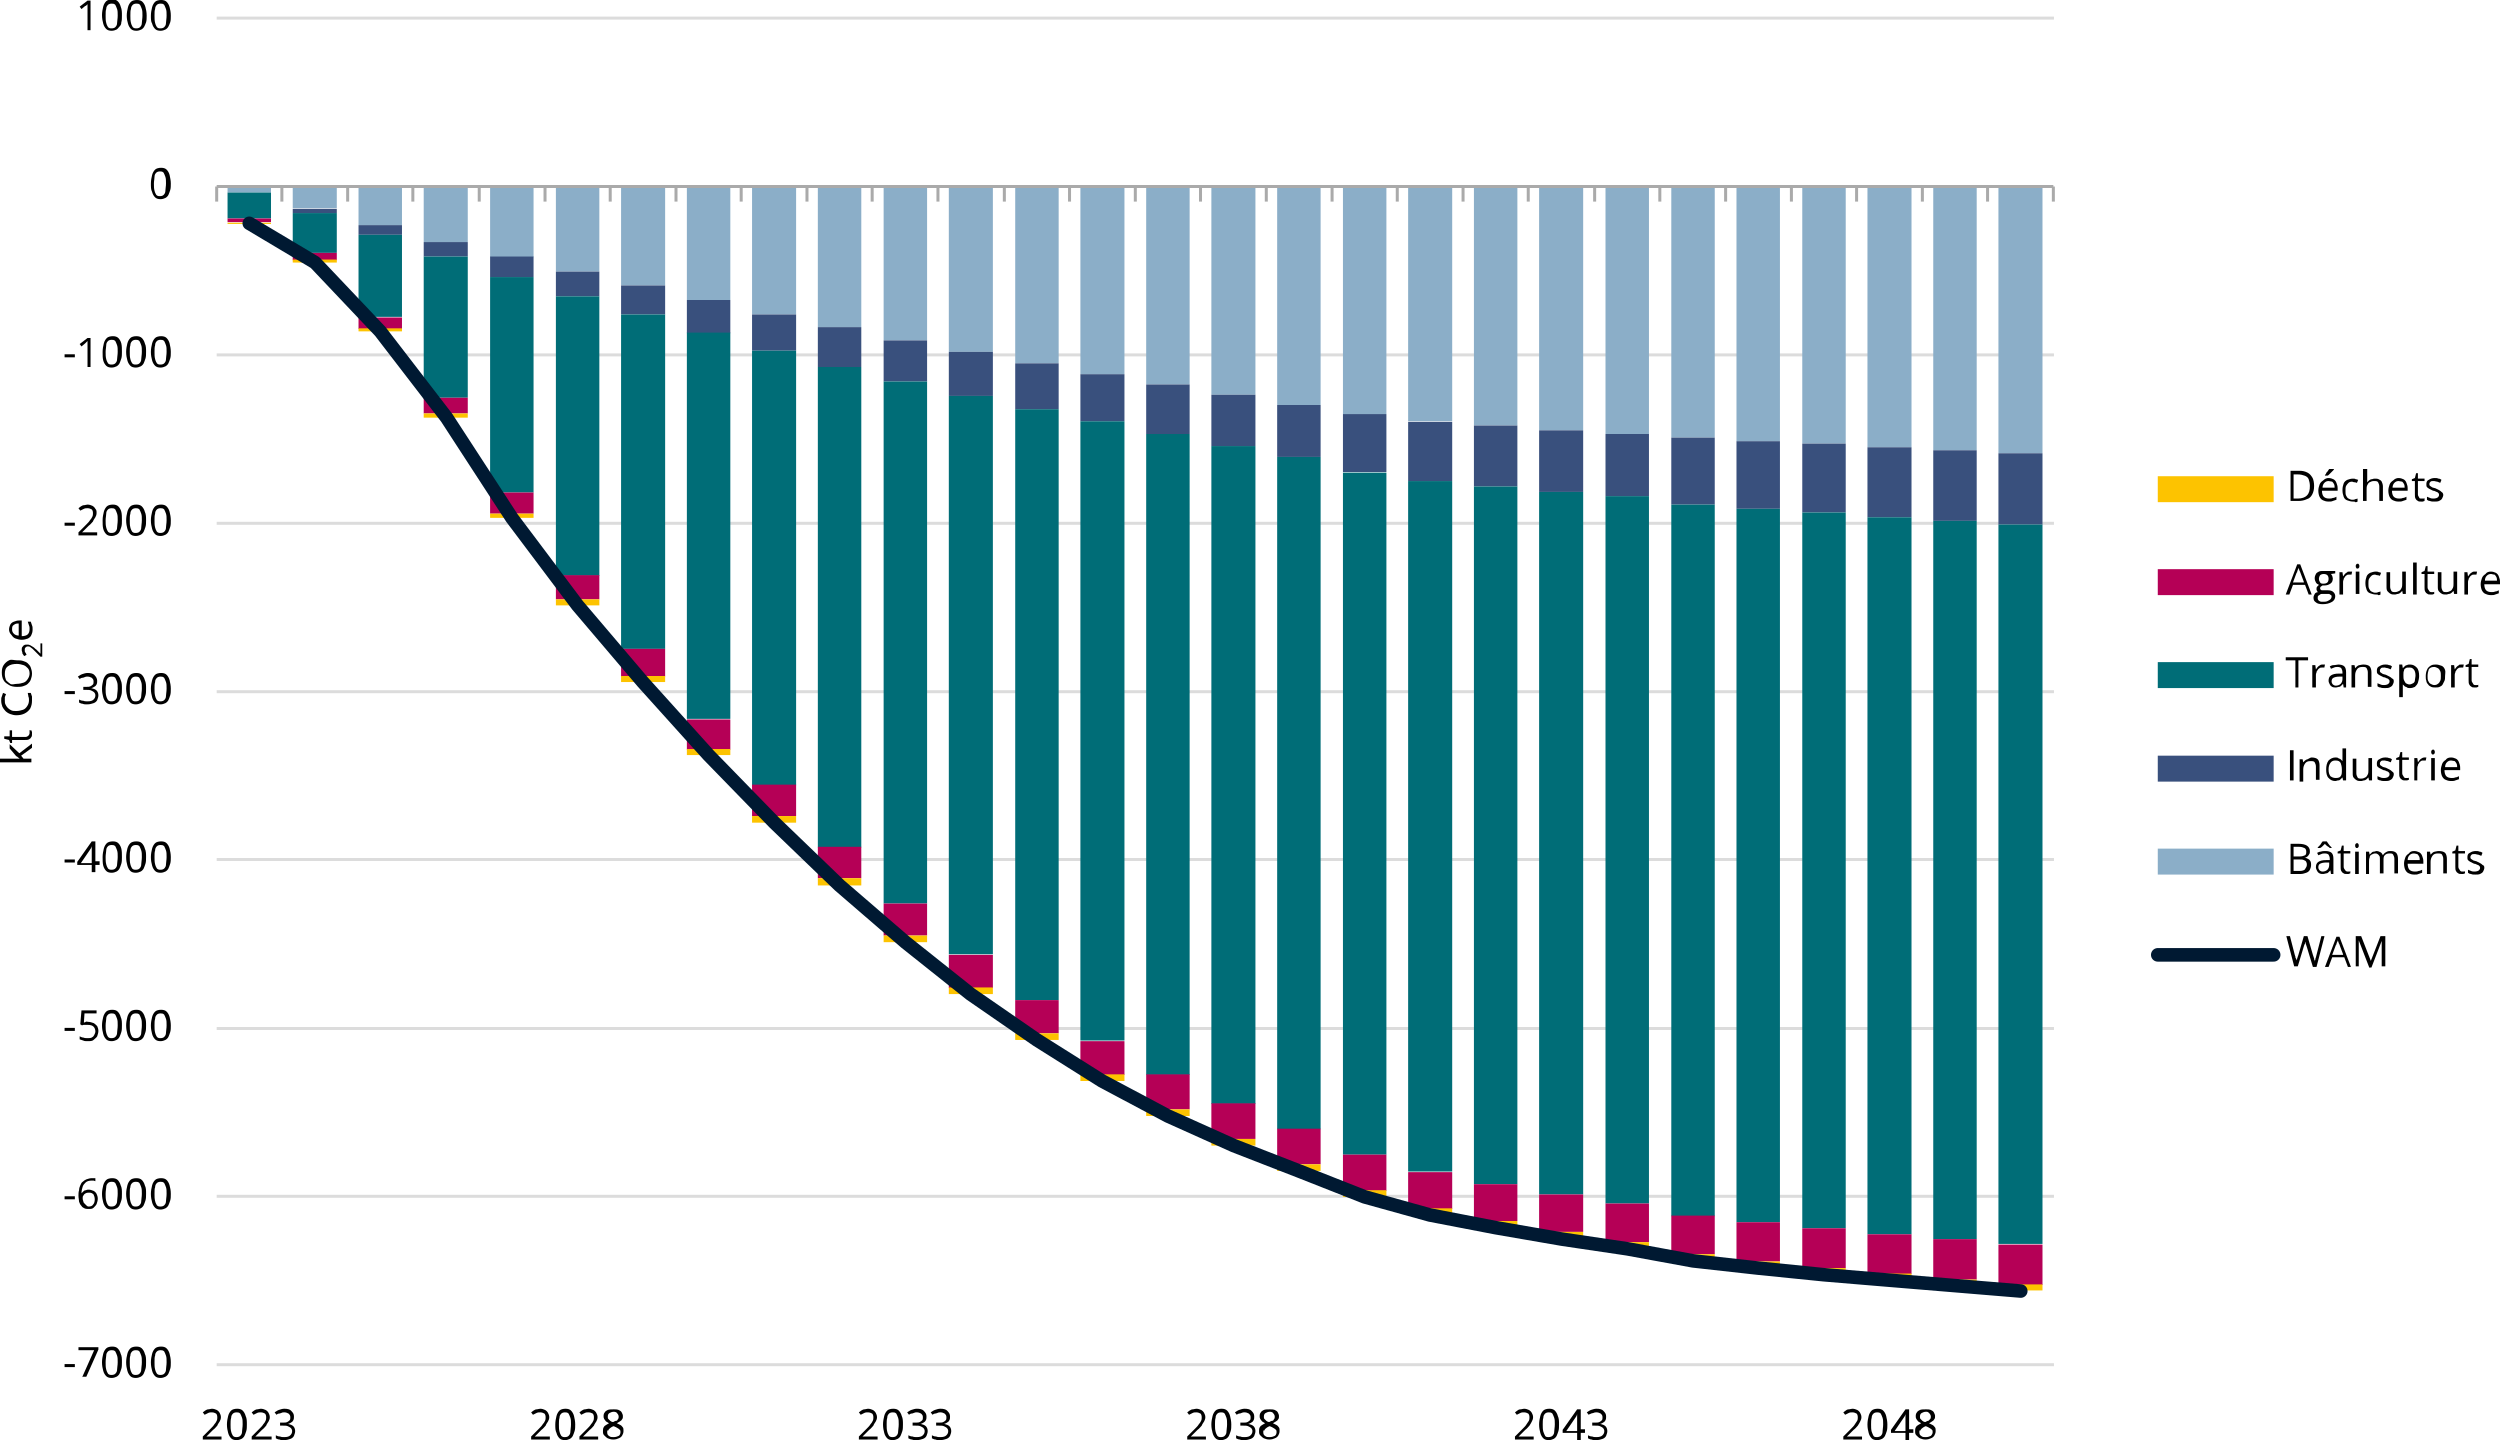 <?xml version="1.0" encoding="utf-8"?>
<!-- Generator: Adobe Illustrator 28.0.0, SVG Export Plug-In . SVG Version: 6.00 Build 0)  -->
<svg version="1.1" id="Layer_1" xmlns="http://www.w3.org/2000/svg" xmlns:xlink="http://www.w3.org/1999/xlink" x="0px" y="0px"
	 viewBox="0 0 414.2 238.6" enable-background="new 0 0 414.2 238.6" xml:space="preserve">
<g>
	<path fill="none" stroke="#DCDCDC" stroke-width="0.5" stroke-linejoin="round" stroke-miterlimit="10" d="M35.9,3h304.4
		 M35.9,58.8h304.4 M35.9,86.7h304.4 M35.9,114.6h304.4 M35.9,142.4h304.4 M35.9,170.4h304.4 M35.9,198.2h304.4 M35.9,226.1h304.4"
		/>
	<path fill="#8BAEC8" d="M331.1,75.1h7.3V30.9h-7.3V75.1z M320.3,74.6h7.2V30.9h-7.2V74.6z M309.4,74.1h7.3V30.9h-7.3V74.1z
		 M298.6,73.5h7.2V30.9h-7.2V73.5z M287.7,73.1h7.2V30.9h-7.2V73.1z M276.9,72.5h7.2V30.9h-7.2V72.5z M266,71.9h7.2V30.9H266V71.9z
		 M255,71.3h7.3V30.9H255V71.3z M244.2,70.5h7.2V30.9h-7.2V70.5z M233.3,69.8h7.3V30.9h-7.3V69.8z M222.5,68.6h7.2V30.9h-7.2V68.6z
		 M211.6,67.1h7.2V30.9h-7.2V67.1z M200.7,65.4h7.3V30.9h-7.3V65.4z M189.9,63.7h7.2V30.9h-7.2V63.7z M179,62h7.3V30.9H179V62z
		 M168.2,60.2h7.2V30.9h-7.2V60.2z M157.2,58.3h7.3V30.9h-7.3V58.3z M146.4,56.4h7.2V30.9h-7.2V56.4z M135.5,54.2h7.2V30.9h-7.2
		V54.2z M124.6,52.1h7.3V30.9h-7.3V52.1z M113.8,49.7h7.2V30.9h-7.2V49.7z M102.9,47.3h7.3V30.9h-7.3V47.3z M92.1,45h7.2v-14h-7.2
		V45z M81.2,42.6h7.2V30.9h-7.2V42.6z M70.2,40.1h7.3v-9.1h-7.3V40.1z M59.4,37.3h7.2v-6.4h-7.2V37.3z M48.5,34.5h7.3v-3.6h-7.3
		V34.5z M37.7,31.9h7.2v-1h-7.2V31.9z"/>
	<path fill="#39507D" d="M331.1,86.9h7.3V75.1h-7.3V86.9z M320.3,86.3h7.2V74.6h-7.2V86.3z M309.4,85.7h7.3V74.1h-7.3V85.7z
		 M298.6,84.9h7.2V73.5h-7.2V84.9z M287.7,84.3h7.2V73.1h-7.2V84.3z M276.9,83.6h7.2V72.5h-7.2V83.6z M266,82.2h7.2V71.9H266V82.2z
		 M255,81.5h7.3V71.3H255V81.5z M244.2,80.6h7.2V70.5h-7.2V80.6z M233.3,79.7h7.3v-9.8h-7.3V79.7z M222.5,78.2h7.2v-9.6h-7.2V78.2z
		 M211.6,75.7h7.2v-8.6h-7.2V75.7z M200.7,73.9h7.3v-8.5h-7.3V73.9z M189.9,71.9h7.2v-8.2h-7.2V71.9z M179,69.8h7.3V62H179V69.8z
		 M168.2,67.8h7.2v-7.6h-7.2V67.8z M157.2,65.6h7.3v-7.3h-7.3V65.6z M146.4,63.2h7.2v-6.8h-7.2V63.2z M135.5,60.8h7.2v-6.6h-7.2
		V60.8z M124.6,58.1h7.3v-6h-7.3V58.1z M113.8,55.2h7.2v-5.5h-7.2V55.2z M102.9,52.1h7.3v-4.8h-7.3V52.1z M92.1,49.1h7.2V45h-7.2
		V49.1z M81.2,45.9h7.2v-3.4h-7.2V45.9z M70.2,42.5h7.3v-2.4h-7.3V42.5z M59.4,38.9h7.2v-1.6h-7.2V38.9z M48.5,35.3h7.3v-0.7h-7.3
		V35.3z M37.7,30.8h7.2v0.1h-7.2V30.8z"/>
	<path fill="#006D77" d="M331.1,206.1h7.3V86.9h-7.3V206.1z M320.3,205.3h7.2v-119h-7.2V205.3z M309.4,204.5h7.3V85.7h-7.3V204.5z
		 M298.6,203.5h7.2V84.9h-7.2V203.5z M287.7,202.5h7.2V84.3h-7.2V202.5z M276.9,201.5h7.2V83.6h-7.2V201.5z M266,199.4h7.2V82.2H266
		V199.4z M255,197.9h7.3V81.5H255V197.9z M244.2,196.2h7.2V80.6h-7.2V196.2z M233.3,194.1h7.3V79.7h-7.3V194.1z M222.5,191.3h7.2
		v-113h-7.2V191.3z M211.6,187.1h7.2V75.7h-7.2V187.1z M200.7,182.9h7.3v-109h-7.3V182.9z M189.9,178.1h7.2V71.9h-7.2V178.1z
		 M179,172.4h7.3V69.8H179V172.4z M168.2,165.7h7.2V67.8h-7.2V165.7z M157.2,158.1h7.3V65.6h-7.3V158.1z M146.4,149.7h7.2V63.2h-7.2
		V149.7z M135.5,140.4h7.2V60.8h-7.2V140.4z M124.6,130.1h7.3v-72h-7.3V130.1z M113.8,119.1h7.2v-64h-7.2V119.1z M102.9,107.5h7.3
		V52.1h-7.3V107.5z M92.1,95.4h7.2V49.1h-7.2V95.4z M81.2,81.6h7.2V45.9h-7.2V81.6z M70.2,65.9h7.3V42.5h-7.3V65.9z M59.4,52.5h7.2
		V38.9h-7.2V52.5z M48.5,41.9h7.3v-6.6h-7.3V41.9z M37.7,36.2h7.2v-4.3h-7.2V36.2z"/>
	<path fill="#B50056" d="M331.1,212.9h7.3v-6.7h-7.3V212.9z M320.3,212h7.2v-6.7h-7.2V212z M309.4,211.1h7.3v-6.6h-7.3V211.1z
		 M298.6,210.1h7.2v-6.6h-7.2V210.1z M287.7,209h7.2v-6.5h-7.2V209z M276.9,207.8h7.2v-6.4h-7.2V207.8z M266,205.8h7.2v-6.4H266
		V205.8z M255,204.1h7.3v-6.2H255V204.1z M244.2,202.3h7.2v-6.1h-7.2V202.3z M233.3,200.3h7.3v-6.1h-7.3V200.3z M222.5,197.3h7.2v-6
		h-7.2V197.3z M211.6,192.9h7.2v-5.9h-7.2V192.9z M200.7,188.7h7.3v-5.9h-7.3V188.7z M189.9,183.8h7.2v-5.8h-7.2V183.8z M179,178.1
		h7.3v-5.6H179V178.1z M168.2,171.2h7.2v-5.5h-7.2V171.2z M157.2,163.7h7.3v-5.5h-7.3V163.7z M146.4,155h7.2v-5.3h-7.2V155z
		 M135.5,145.5h7.2v-5.2h-7.2V145.5z M124.6,135.2h7.3v-5.2h-7.3V135.2z M113.8,124.2h7.2v-5h-7.2V124.2z M102.9,112.1h7.3v-4.6
		h-7.3V112.1z M92.1,99.3h7.2v-4h-7.2V99.3z M81.2,85.1h7.2v-3.5h-7.2V85.1z M70.2,68.5h7.3v-2.6h-7.3V68.5z M59.4,54.5h7.2v-1.9
		h-7.2V54.5z M48.5,43.1h7.3v-1.2h-7.3V43.1z M37.7,36.8h7.2v-0.6h-7.2V36.8z"/>
	<path fill="#FDC300" d="M331.1,213.8h7.3v-1h-7.3V213.8z M320.3,213h7.2v-1h-7.2V213z M309.4,212.1h7.3v-1.1h-7.3V212.1z
		 M298.6,211.2h7.2v-1.1h-7.2V211.2z M287.7,210.1h7.2V209h-7.2V210.1z M276.9,208.9h7.2v-1.1h-7.2V208.9z M266,206.9h7.2v-1.1H266
		V206.9z M255,205.3h7.3v-1.2H255V205.3z M244.2,203.4h7.2v-1.1h-7.2V203.4z M233.3,201.3h7.3v-1.1h-7.3V201.3z M222.5,198.3h7.2
		v-1.1h-7.2V198.3z M211.6,194h7.2v-1.1h-7.2V194z M200.7,189.8h7.3v-1.1h-7.3V189.8z M189.9,184.9h7.2v-1.1h-7.2V184.9z M179,179.1
		h7.3v-1.1H179V179.1z M168.2,172.3h7.2v-1.1h-7.2V172.3z M157.2,164.7h7.3v-1.1h-7.3V164.7z M146.4,156.1h7.2V155h-7.2V156.1z
		 M135.5,146.7h7.2v-1.2h-7.2V146.7z M124.6,136.3h7.3v-1.1h-7.3V136.3z M113.8,125.1h7.2v-1h-7.2V125.1z M102.9,113h7.3v-1h-7.3
		V113z M92.1,100.3h7.2v-1h-7.2V100.3z M81.2,85.8h7.2v-0.7h-7.2V85.8z M70.2,69.2h7.3v-0.7h-7.3V69.2z M59.4,54.9h7.2v-0.5h-7.2
		V54.9z M48.5,43.5h7.3v-0.5h-7.3V43.5z M37.7,37.1h7.2v-0.2h-7.2V37.1z"/>
	
		<line fill="none" stroke="#AAAAAA" stroke-width="0.5" stroke-linejoin="round" stroke-miterlimit="10" x1="35.9" y1="30.9" x2="340.2" y2="30.9"/>
	<path fill="none" stroke="#AAAAAA" stroke-width="0.5" stroke-linejoin="round" stroke-miterlimit="10" d="M340.2,30.9v2.5
		 M329.3,30.9v2.5 M318.5,30.9v2.5 M307.6,30.9v2.5 M296.8,30.9v2.5 M285.9,30.9v2.5 M275,30.9v2.5 M264.2,30.9v2.5 M253.2,30.9v2.5
		 M242.4,30.9v2.5 M231.5,30.9v2.5 M220.7,30.9v2.5 M209.8,30.9v2.5 M198.9,30.9v2.5 M188.1,30.9v2.5 M177.2,30.9v2.5 M166.4,30.9
		v2.5 M155.4,30.9v2.5 M144.5,30.9v2.5 M133.7,30.9v2.5 M122.8,30.9v2.5 M112,30.9v2.5 M101.1,30.9v2.5 M90.3,30.9v2.5 M79.4,30.9
		v2.5 M68.4,30.9v2.5 M57.6,30.9v2.5 M46.7,30.9v2.5 M35.9,30.9v2.5"/>
	
		<polyline fill="none" stroke="#001932" stroke-width="2.25" stroke-linecap="round" stroke-linejoin="round" stroke-miterlimit="10" points="
		41.3,37 52.2,43.5 63,54.9 74,69.2 84.8,85.8 95.7,100.3 106.5,113 117.4,125.1 128.3,136.3 139.1,146.7 150,156.1 160.8,164.7 
		171.8,172.3 182.6,179.1 193.5,184.9 204.4,189.8 215.2,194 226.1,198.3 236.9,201.3 247.8,203.4 258.8,205.3 269.6,206.9 
		280.5,208.9 291.3,210.1 302.2,211.2 313,212.1 323.9,213 334.8,213.9 	"/>
	<g>
		<path d="M10.7,226.5V226h1.7v0.5H10.7z"/>
		<path d="M13.6,228.2l2-4.5H13v-0.5h3.3v0.4l-2,4.5H13.6z"/>
		<path d="M20.2,225.7c0,0.4,0,0.8-0.1,1.1c-0.1,0.3-0.2,0.6-0.3,0.8s-0.3,0.4-0.5,0.5c-0.2,0.1-0.5,0.2-0.8,0.2
			c-0.4,0-0.7-0.1-0.9-0.3s-0.4-0.5-0.5-0.9c-0.1-0.4-0.2-0.8-0.2-1.4c0-0.5,0.1-1,0.2-1.4c0.1-0.4,0.3-0.7,0.5-0.9s0.6-0.3,1-0.3
			c0.4,0,0.7,0.1,0.9,0.3c0.2,0.2,0.4,0.5,0.5,0.9C20.2,224.7,20.2,225.1,20.2,225.7z M17.5,225.7c0,0.5,0,0.8,0.1,1.2
			s0.2,0.5,0.3,0.7c0.2,0.2,0.4,0.2,0.6,0.2c0.3,0,0.5-0.1,0.6-0.2c0.2-0.2,0.3-0.4,0.3-0.7s0.1-0.7,0.1-1.2c0-0.5,0-0.8-0.1-1.1
			c-0.1-0.3-0.2-0.5-0.3-0.7c-0.2-0.2-0.4-0.2-0.6-0.2c-0.3,0-0.5,0.1-0.6,0.2c-0.2,0.2-0.3,0.4-0.3,0.7
			C17.6,224.8,17.5,225.2,17.5,225.7z"/>
		<path d="M24.2,225.7c0,0.4,0,0.8-0.1,1.1c-0.1,0.3-0.2,0.6-0.3,0.8s-0.3,0.4-0.5,0.5c-0.2,0.1-0.5,0.2-0.8,0.2
			c-0.4,0-0.7-0.1-0.9-0.3s-0.4-0.5-0.5-0.9c-0.1-0.4-0.2-0.8-0.2-1.4c0-0.5,0.1-1,0.2-1.4c0.1-0.4,0.3-0.7,0.5-0.9s0.6-0.3,1-0.3
			c0.4,0,0.7,0.1,0.9,0.3c0.2,0.2,0.4,0.5,0.5,0.9C24.2,224.7,24.2,225.1,24.2,225.7z M21.5,225.7c0,0.5,0,0.8,0.1,1.2
			s0.2,0.5,0.3,0.7c0.2,0.2,0.4,0.2,0.6,0.2c0.3,0,0.5-0.1,0.6-0.2c0.2-0.2,0.3-0.4,0.3-0.7s0.1-0.7,0.1-1.2c0-0.5,0-0.8-0.1-1.1
			c-0.1-0.3-0.2-0.5-0.3-0.7c-0.2-0.2-0.4-0.2-0.6-0.2c-0.3,0-0.5,0.1-0.6,0.2c-0.2,0.2-0.3,0.4-0.3,0.7
			C21.5,224.8,21.5,225.2,21.5,225.7z"/>
		<path d="M28.3,225.7c0,0.4,0,0.8-0.1,1.1c-0.1,0.3-0.2,0.6-0.3,0.8s-0.3,0.4-0.5,0.5c-0.2,0.1-0.5,0.2-0.8,0.2
			c-0.4,0-0.7-0.1-0.9-0.3s-0.4-0.5-0.5-0.9c-0.1-0.4-0.2-0.8-0.2-1.4c0-0.5,0.1-1,0.2-1.4c0.1-0.4,0.3-0.7,0.5-0.9s0.6-0.3,1-0.3
			c0.4,0,0.7,0.1,0.9,0.3c0.2,0.2,0.4,0.5,0.5,0.9C28.2,224.7,28.3,225.1,28.3,225.7z M25.6,225.7c0,0.5,0,0.8,0.1,1.2
			s0.2,0.5,0.3,0.7c0.2,0.2,0.4,0.2,0.6,0.2c0.3,0,0.5-0.1,0.6-0.2c0.2-0.2,0.3-0.4,0.3-0.7s0.1-0.7,0.1-1.2c0-0.5,0-0.8-0.1-1.1
			c-0.1-0.3-0.2-0.5-0.3-0.7c-0.2-0.2-0.4-0.2-0.6-0.2c-0.3,0-0.5,0.1-0.6,0.2c-0.2,0.2-0.3,0.4-0.3,0.7
			C25.6,224.8,25.6,225.2,25.6,225.7z"/>
	</g>
	<g>
		<path d="M10.7,198.7v-0.5h1.7v0.5H10.7z"/>
		<path d="M13,198.1c0-0.3,0-0.6,0.1-0.9c0-0.3,0.1-0.6,0.2-0.8c0.1-0.2,0.2-0.5,0.4-0.6c0.2-0.2,0.4-0.3,0.6-0.4
			c0.3-0.1,0.6-0.2,0.9-0.2c0.1,0,0.2,0,0.3,0s0.2,0,0.3,0v0.5c-0.1,0-0.2-0.1-0.3-0.1c-0.1,0-0.2,0-0.3,0c-0.4,0-0.8,0.1-1,0.3
			c-0.2,0.2-0.4,0.4-0.5,0.7c-0.1,0.3-0.2,0.7-0.2,1.1h0c0.1-0.1,0.2-0.2,0.3-0.3c0.1-0.1,0.2-0.2,0.4-0.2c0.2-0.1,0.3-0.1,0.5-0.1
			c0.3,0,0.5,0.1,0.8,0.2c0.2,0.1,0.4,0.3,0.5,0.5c0.1,0.2,0.2,0.5,0.2,0.8c0,0.3-0.1,0.6-0.2,0.9c-0.1,0.2-0.3,0.4-0.5,0.6
			s-0.5,0.2-0.8,0.2c-0.2,0-0.5,0-0.7-0.1c-0.2-0.1-0.4-0.2-0.5-0.4c-0.2-0.2-0.3-0.4-0.4-0.7C13.1,198.8,13,198.5,13,198.1z
			 M14.7,199.9c0.3,0,0.6-0.1,0.7-0.3c0.2-0.2,0.3-0.5,0.3-0.9c0-0.3-0.1-0.6-0.2-0.8c-0.2-0.2-0.4-0.3-0.7-0.3
			c-0.2,0-0.4,0-0.6,0.1c-0.2,0.1-0.3,0.2-0.4,0.4c-0.1,0.1-0.1,0.3-0.1,0.4c0,0.1,0,0.3,0.1,0.5c0,0.2,0.1,0.3,0.2,0.4
			c0.1,0.1,0.2,0.2,0.3,0.3C14.4,199.8,14.5,199.9,14.7,199.9z"/>
		<path d="M20.2,197.8c0,0.4,0,0.8-0.1,1.1c-0.1,0.3-0.2,0.6-0.3,0.8s-0.3,0.4-0.5,0.5c-0.2,0.1-0.5,0.2-0.8,0.2
			c-0.4,0-0.7-0.1-0.9-0.3s-0.4-0.5-0.5-0.9c-0.1-0.4-0.2-0.8-0.2-1.4c0-0.5,0.1-1,0.2-1.4c0.1-0.4,0.3-0.7,0.5-0.9s0.6-0.3,1-0.3
			c0.4,0,0.7,0.1,0.9,0.3c0.2,0.2,0.4,0.5,0.5,0.9C20.2,196.8,20.2,197.2,20.2,197.8z M17.5,197.8c0,0.5,0,0.8,0.1,1.2
			s0.2,0.5,0.3,0.7c0.2,0.2,0.4,0.2,0.6,0.2c0.3,0,0.5-0.1,0.6-0.2c0.2-0.2,0.3-0.4,0.3-0.7s0.1-0.7,0.1-1.2c0-0.5,0-0.8-0.1-1.1
			c-0.1-0.3-0.2-0.5-0.3-0.7c-0.2-0.2-0.4-0.2-0.6-0.2c-0.3,0-0.5,0.1-0.6,0.2c-0.2,0.2-0.3,0.4-0.3,0.7
			C17.6,196.9,17.5,197.3,17.5,197.8z"/>
		<path d="M24.2,197.8c0,0.4,0,0.8-0.1,1.1c-0.1,0.3-0.2,0.6-0.3,0.8s-0.3,0.4-0.5,0.5c-0.2,0.1-0.5,0.2-0.8,0.2
			c-0.4,0-0.7-0.1-0.9-0.3s-0.4-0.5-0.5-0.9c-0.1-0.4-0.2-0.8-0.2-1.4c0-0.5,0.1-1,0.2-1.4c0.1-0.4,0.3-0.7,0.5-0.9s0.6-0.3,1-0.3
			c0.4,0,0.7,0.1,0.9,0.3c0.2,0.2,0.4,0.5,0.5,0.9C24.2,196.8,24.2,197.2,24.2,197.8z M21.5,197.8c0,0.5,0,0.8,0.1,1.2
			s0.2,0.5,0.3,0.7c0.2,0.2,0.4,0.2,0.6,0.2c0.3,0,0.5-0.1,0.6-0.2c0.2-0.2,0.3-0.4,0.3-0.7s0.1-0.7,0.1-1.2c0-0.5,0-0.8-0.1-1.1
			c-0.1-0.3-0.2-0.5-0.3-0.7c-0.2-0.2-0.4-0.2-0.6-0.2c-0.3,0-0.5,0.1-0.6,0.2c-0.2,0.2-0.3,0.4-0.3,0.7
			C21.5,196.9,21.5,197.3,21.5,197.8z"/>
		<path d="M28.3,197.8c0,0.4,0,0.8-0.1,1.1c-0.1,0.3-0.2,0.6-0.3,0.8s-0.3,0.4-0.5,0.5c-0.2,0.1-0.5,0.2-0.8,0.2
			c-0.4,0-0.7-0.1-0.9-0.3s-0.4-0.5-0.5-0.9c-0.1-0.4-0.2-0.8-0.2-1.4c0-0.5,0.1-1,0.2-1.4c0.1-0.4,0.3-0.7,0.5-0.9s0.6-0.3,1-0.3
			c0.4,0,0.7,0.1,0.9,0.3c0.2,0.2,0.4,0.5,0.5,0.9C28.2,196.8,28.3,197.2,28.3,197.8z M25.6,197.8c0,0.5,0,0.8,0.1,1.2
			s0.2,0.5,0.3,0.7c0.2,0.2,0.4,0.2,0.6,0.2c0.3,0,0.5-0.1,0.6-0.2c0.2-0.2,0.3-0.4,0.3-0.7s0.1-0.7,0.1-1.2c0-0.5,0-0.8-0.1-1.1
			c-0.1-0.3-0.2-0.5-0.3-0.7c-0.2-0.2-0.4-0.2-0.6-0.2c-0.3,0-0.5,0.1-0.6,0.2c-0.2,0.2-0.3,0.4-0.3,0.7
			C25.6,196.9,25.6,197.3,25.6,197.8z"/>
	</g>
	<g>
		<path d="M10.7,170.8v-0.5h1.7v0.5H10.7z"/>
		<path d="M14.6,169.3c0.3,0,0.6,0.1,0.9,0.2c0.2,0.1,0.4,0.3,0.6,0.5c0.1,0.2,0.2,0.5,0.2,0.8c0,0.3-0.1,0.6-0.2,0.9
			c-0.1,0.2-0.4,0.4-0.6,0.6s-0.6,0.2-1,0.2c-0.3,0-0.5,0-0.7-0.1s-0.4-0.1-0.6-0.2v-0.5c0.2,0.1,0.4,0.2,0.6,0.2
			c0.2,0.1,0.5,0.1,0.7,0.1c0.3,0,0.5,0,0.7-0.1c0.2-0.1,0.3-0.2,0.4-0.4c0.1-0.2,0.2-0.4,0.2-0.6c0-0.3-0.1-0.6-0.3-0.8
			c-0.2-0.2-0.5-0.3-1-0.3c-0.1,0-0.3,0-0.5,0c-0.2,0-0.3,0-0.4,0.1l-0.3-0.2l0.2-2.3h2.5v0.5h-2l-0.1,1.5c0.1,0,0.2,0,0.3-0.1
			S14.4,169.3,14.6,169.3z"/>
		<path d="M20.2,169.9c0,0.4,0,0.8-0.1,1.1c-0.1,0.3-0.2,0.6-0.3,0.8s-0.3,0.4-0.5,0.5c-0.2,0.1-0.5,0.2-0.8,0.2
			c-0.4,0-0.7-0.1-0.9-0.3s-0.4-0.5-0.5-0.9c-0.1-0.4-0.2-0.8-0.2-1.4c0-0.5,0.1-1,0.2-1.4c0.1-0.4,0.3-0.7,0.5-0.9s0.6-0.3,1-0.3
			c0.4,0,0.7,0.1,0.9,0.3c0.2,0.2,0.4,0.5,0.5,0.9C20.2,168.9,20.2,169.4,20.2,169.9z M17.5,169.9c0,0.5,0,0.8,0.1,1.2
			s0.2,0.5,0.3,0.7c0.2,0.2,0.4,0.2,0.6,0.2c0.3,0,0.5-0.1,0.6-0.2c0.2-0.2,0.3-0.4,0.3-0.7s0.1-0.7,0.1-1.2c0-0.5,0-0.8-0.1-1.1
			c-0.1-0.3-0.2-0.5-0.3-0.7c-0.2-0.2-0.4-0.2-0.6-0.2c-0.3,0-0.5,0.1-0.6,0.2c-0.2,0.2-0.3,0.4-0.3,0.7
			C17.6,169.1,17.5,169.4,17.5,169.9z"/>
		<path d="M24.2,169.9c0,0.4,0,0.8-0.1,1.1c-0.1,0.3-0.2,0.6-0.3,0.8s-0.3,0.4-0.5,0.5c-0.2,0.1-0.5,0.2-0.8,0.2
			c-0.4,0-0.7-0.1-0.9-0.3s-0.4-0.5-0.5-0.9c-0.1-0.4-0.2-0.8-0.2-1.4c0-0.5,0.1-1,0.2-1.4c0.1-0.4,0.3-0.7,0.5-0.9s0.6-0.3,1-0.3
			c0.4,0,0.7,0.1,0.9,0.3c0.2,0.2,0.4,0.5,0.5,0.9C24.2,168.9,24.2,169.4,24.2,169.9z M21.5,169.9c0,0.5,0,0.8,0.1,1.2
			s0.2,0.5,0.3,0.7c0.2,0.2,0.4,0.2,0.6,0.2c0.3,0,0.5-0.1,0.6-0.2c0.2-0.2,0.3-0.4,0.3-0.7s0.1-0.7,0.1-1.2c0-0.5,0-0.8-0.1-1.1
			c-0.1-0.3-0.2-0.5-0.3-0.7c-0.2-0.2-0.4-0.2-0.6-0.2c-0.3,0-0.5,0.1-0.6,0.2c-0.2,0.2-0.3,0.4-0.3,0.7
			C21.5,169.1,21.5,169.4,21.5,169.9z"/>
		<path d="M28.3,169.9c0,0.4,0,0.8-0.1,1.1c-0.1,0.3-0.2,0.6-0.3,0.8s-0.3,0.4-0.5,0.5c-0.2,0.1-0.5,0.2-0.8,0.2
			c-0.4,0-0.7-0.1-0.9-0.3s-0.4-0.5-0.5-0.9c-0.1-0.4-0.2-0.8-0.2-1.4c0-0.5,0.1-1,0.2-1.4c0.1-0.4,0.3-0.7,0.5-0.9s0.6-0.3,1-0.3
			c0.4,0,0.7,0.1,0.9,0.3c0.2,0.2,0.4,0.5,0.5,0.9C28.2,168.9,28.3,169.4,28.3,169.9z M25.6,169.9c0,0.5,0,0.8,0.1,1.2
			s0.2,0.5,0.3,0.7c0.2,0.2,0.4,0.2,0.6,0.2c0.3,0,0.5-0.1,0.6-0.2c0.2-0.2,0.3-0.4,0.3-0.7s0.1-0.7,0.1-1.2c0-0.5,0-0.8-0.1-1.1
			c-0.1-0.3-0.2-0.5-0.3-0.7c-0.2-0.2-0.4-0.2-0.6-0.2c-0.3,0-0.5,0.1-0.6,0.2c-0.2,0.2-0.3,0.4-0.3,0.7
			C25.6,169.1,25.6,169.4,25.6,169.9z"/>
	</g>
	<g>
		<path d="M10.7,142.9v-0.5h1.7v0.5H10.7z"/>
		<path d="M16.5,143.3h-0.7v1.2h-0.6v-1.2h-2.4v-0.5l2.4-3.4h0.6v3.3h0.7V143.3z M15.2,142.8v-1.6c0-0.1,0-0.2,0-0.3
			c0-0.1,0-0.2,0-0.3c0-0.1,0-0.2,0-0.2s0-0.2,0-0.2h0c0,0.1-0.1,0.2-0.1,0.3c-0.1,0.1-0.1,0.2-0.2,0.3l-1.5,2.2H15.2z"/>
		<path d="M20.2,142c0,0.4,0,0.8-0.1,1.1c-0.1,0.3-0.2,0.6-0.3,0.8s-0.3,0.4-0.5,0.5c-0.2,0.1-0.5,0.2-0.8,0.2
			c-0.4,0-0.7-0.1-0.9-0.3s-0.4-0.5-0.5-0.9C17,143,17,142.5,17,142c0-0.5,0.1-1,0.2-1.4c0.1-0.4,0.3-0.7,0.5-0.9s0.6-0.3,1-0.3
			c0.4,0,0.7,0.1,0.9,0.3c0.2,0.2,0.4,0.5,0.5,0.9C20.2,141,20.2,141.5,20.2,142z M17.5,142c0,0.5,0,0.8,0.1,1.2s0.2,0.5,0.3,0.7
			c0.2,0.2,0.4,0.2,0.6,0.2c0.3,0,0.5-0.1,0.6-0.2c0.2-0.2,0.3-0.4,0.3-0.7s0.1-0.7,0.1-1.2c0-0.5,0-0.8-0.1-1.1
			c-0.1-0.3-0.2-0.5-0.3-0.7c-0.2-0.2-0.4-0.2-0.6-0.2c-0.3,0-0.5,0.1-0.6,0.2c-0.2,0.2-0.3,0.4-0.3,0.7
			C17.6,141.2,17.5,141.5,17.5,142z"/>
		<path d="M24.2,142c0,0.4,0,0.8-0.1,1.1c-0.1,0.3-0.2,0.6-0.3,0.8s-0.3,0.4-0.5,0.5c-0.2,0.1-0.5,0.2-0.8,0.2
			c-0.4,0-0.7-0.1-0.9-0.3s-0.4-0.5-0.5-0.9c-0.1-0.4-0.2-0.8-0.2-1.4c0-0.5,0.1-1,0.2-1.4c0.1-0.4,0.3-0.7,0.5-0.9s0.6-0.3,1-0.3
			c0.4,0,0.7,0.1,0.9,0.3c0.2,0.2,0.4,0.5,0.5,0.9C24.2,141,24.2,141.5,24.2,142z M21.5,142c0,0.5,0,0.8,0.1,1.2s0.2,0.5,0.3,0.7
			c0.2,0.2,0.4,0.2,0.6,0.2c0.3,0,0.5-0.1,0.6-0.2c0.2-0.2,0.3-0.4,0.3-0.7s0.1-0.7,0.1-1.2c0-0.5,0-0.8-0.1-1.1
			c-0.1-0.3-0.2-0.5-0.3-0.7c-0.2-0.2-0.4-0.2-0.6-0.2c-0.3,0-0.5,0.1-0.6,0.2c-0.2,0.2-0.3,0.4-0.3,0.7
			C21.5,141.2,21.5,141.5,21.5,142z"/>
		<path d="M28.3,142c0,0.4,0,0.8-0.1,1.1c-0.1,0.3-0.2,0.6-0.3,0.8s-0.3,0.4-0.5,0.5c-0.2,0.1-0.5,0.2-0.8,0.2
			c-0.4,0-0.7-0.1-0.9-0.3s-0.4-0.5-0.5-0.9c-0.1-0.4-0.2-0.8-0.2-1.4c0-0.5,0.1-1,0.2-1.4c0.1-0.4,0.3-0.7,0.5-0.9s0.6-0.3,1-0.3
			c0.4,0,0.7,0.1,0.9,0.3c0.2,0.2,0.4,0.5,0.5,0.9C28.2,141,28.3,141.5,28.3,142z M25.6,142c0,0.5,0,0.8,0.1,1.2s0.2,0.5,0.3,0.7
			c0.2,0.2,0.4,0.2,0.6,0.2c0.3,0,0.5-0.1,0.6-0.2c0.2-0.2,0.3-0.4,0.3-0.7s0.1-0.7,0.1-1.2c0-0.5,0-0.8-0.1-1.1
			c-0.1-0.3-0.2-0.5-0.3-0.7c-0.2-0.2-0.4-0.2-0.6-0.2c-0.3,0-0.5,0.1-0.6,0.2c-0.2,0.2-0.3,0.4-0.3,0.7
			C25.6,141.2,25.6,141.5,25.6,142z"/>
	</g>
	<g>
		<path d="M10.7,115v-0.5h1.7v0.5H10.7z"/>
		<path d="M16.1,112.8c0,0.2,0,0.4-0.1,0.6c-0.1,0.2-0.2,0.3-0.4,0.4c-0.2,0.1-0.3,0.2-0.5,0.2v0c0.4,0.1,0.7,0.2,0.9,0.4
			s0.3,0.5,0.3,0.8c0,0.3-0.1,0.5-0.2,0.8c-0.1,0.2-0.3,0.4-0.6,0.5c-0.3,0.1-0.6,0.2-1.1,0.2c-0.3,0-0.5,0-0.7-0.1
			c-0.2,0-0.4-0.1-0.6-0.2v-0.5c0.2,0.1,0.4,0.2,0.7,0.2c0.2,0.1,0.5,0.1,0.7,0.1c0.5,0,0.8-0.1,1-0.3c0.2-0.2,0.3-0.4,0.3-0.7
			c0-0.2-0.1-0.4-0.2-0.5c-0.1-0.1-0.3-0.2-0.5-0.3c-0.2-0.1-0.5-0.1-0.8-0.1h-0.5v-0.5h0.5c0.3,0,0.5,0,0.7-0.1
			c0.2-0.1,0.3-0.2,0.4-0.3s0.1-0.3,0.1-0.5c0-0.3-0.1-0.4-0.3-0.6c-0.2-0.1-0.4-0.2-0.7-0.2c-0.2,0-0.3,0-0.5,0.1s-0.3,0.1-0.4,0.1
			s-0.3,0.1-0.4,0.2l-0.3-0.4c0.2-0.1,0.4-0.3,0.7-0.4c0.3-0.1,0.6-0.2,0.9-0.2c0.5,0,0.9,0.1,1.1,0.3
			C15.9,112.1,16.1,112.4,16.1,112.8z"/>
		<path d="M20.2,114.1c0,0.4,0,0.8-0.1,1.1c-0.1,0.3-0.2,0.6-0.3,0.8s-0.3,0.4-0.5,0.5c-0.2,0.1-0.5,0.2-0.8,0.2
			c-0.4,0-0.7-0.1-0.9-0.3s-0.4-0.5-0.5-0.9c-0.1-0.4-0.2-0.8-0.2-1.4c0-0.5,0.1-1,0.2-1.4c0.1-0.4,0.3-0.7,0.5-0.9s0.6-0.3,1-0.3
			c0.4,0,0.7,0.1,0.9,0.3c0.2,0.2,0.4,0.5,0.5,0.9C20.2,113.1,20.2,113.6,20.2,114.1z M17.5,114.1c0,0.5,0,0.8,0.1,1.2
			s0.2,0.5,0.3,0.7c0.2,0.2,0.4,0.2,0.6,0.2c0.3,0,0.5-0.1,0.6-0.2c0.2-0.2,0.3-0.4,0.3-0.7s0.1-0.7,0.1-1.2c0-0.5,0-0.8-0.1-1.1
			c-0.1-0.3-0.2-0.5-0.3-0.7c-0.2-0.2-0.4-0.2-0.6-0.2c-0.3,0-0.5,0.1-0.6,0.2c-0.2,0.2-0.3,0.4-0.3,0.7
			C17.6,113.3,17.5,113.7,17.5,114.1z"/>
		<path d="M24.2,114.1c0,0.4,0,0.8-0.1,1.1c-0.1,0.3-0.2,0.6-0.3,0.8s-0.3,0.4-0.5,0.5c-0.2,0.1-0.5,0.2-0.8,0.2
			c-0.4,0-0.7-0.1-0.9-0.3s-0.4-0.5-0.5-0.9c-0.1-0.4-0.2-0.8-0.2-1.4c0-0.5,0.1-1,0.2-1.4c0.1-0.4,0.3-0.7,0.5-0.9s0.6-0.3,1-0.3
			c0.4,0,0.7,0.1,0.9,0.3c0.2,0.2,0.4,0.5,0.5,0.9C24.2,113.1,24.2,113.6,24.2,114.1z M21.5,114.1c0,0.5,0,0.8,0.1,1.2
			s0.2,0.5,0.3,0.7c0.2,0.2,0.4,0.2,0.6,0.2c0.3,0,0.5-0.1,0.6-0.2c0.2-0.2,0.3-0.4,0.3-0.7s0.1-0.7,0.1-1.2c0-0.5,0-0.8-0.1-1.1
			c-0.1-0.3-0.2-0.5-0.3-0.7c-0.2-0.2-0.4-0.2-0.6-0.2c-0.3,0-0.5,0.1-0.6,0.2c-0.2,0.2-0.3,0.4-0.3,0.7
			C21.5,113.3,21.5,113.7,21.5,114.1z"/>
		<path d="M28.3,114.1c0,0.4,0,0.8-0.1,1.1c-0.1,0.3-0.2,0.6-0.3,0.8s-0.3,0.4-0.5,0.5c-0.2,0.1-0.5,0.2-0.8,0.2
			c-0.4,0-0.7-0.1-0.9-0.3s-0.4-0.5-0.5-0.9c-0.1-0.4-0.2-0.8-0.2-1.4c0-0.5,0.1-1,0.2-1.4c0.1-0.4,0.3-0.7,0.5-0.9s0.6-0.3,1-0.3
			c0.4,0,0.7,0.1,0.9,0.3c0.2,0.2,0.4,0.5,0.5,0.9C28.2,113.1,28.3,113.6,28.3,114.1z M25.6,114.1c0,0.5,0,0.8,0.1,1.2
			s0.2,0.5,0.3,0.7c0.2,0.2,0.4,0.2,0.6,0.2c0.3,0,0.5-0.1,0.6-0.2c0.2-0.2,0.3-0.4,0.3-0.7s0.1-0.7,0.1-1.2c0-0.5,0-0.8-0.1-1.1
			c-0.1-0.3-0.2-0.5-0.3-0.7c-0.2-0.2-0.4-0.2-0.6-0.2c-0.3,0-0.5,0.1-0.6,0.2c-0.2,0.2-0.3,0.4-0.3,0.7
			C25.6,113.3,25.6,113.7,25.6,114.1z"/>
	</g>
	<g>
		<path d="M10.7,87.1v-0.5h1.7v0.5H10.7z"/>
		<path d="M16.3,88.7H13v-0.5l1.3-1.3c0.2-0.2,0.5-0.5,0.6-0.7c0.2-0.2,0.3-0.4,0.4-0.6c0.1-0.2,0.1-0.4,0.1-0.6
			c0-0.3-0.1-0.5-0.2-0.6c-0.2-0.1-0.4-0.2-0.7-0.2c-0.2,0-0.4,0-0.6,0.1s-0.4,0.2-0.6,0.3l-0.3-0.4c0.1-0.1,0.3-0.2,0.4-0.3
			c0.2-0.1,0.3-0.2,0.5-0.2c0.2,0,0.4-0.1,0.6-0.1c0.3,0,0.6,0.1,0.8,0.2c0.2,0.1,0.4,0.3,0.5,0.5C16,84.5,16,84.7,16,85
			c0,0.3-0.1,0.5-0.2,0.7c-0.1,0.2-0.3,0.4-0.4,0.7c-0.2,0.2-0.4,0.5-0.7,0.7l-1.1,1.1v0h2.5V88.7z"/>
		<path d="M20.2,86.2c0,0.4,0,0.8-0.1,1.1c-0.1,0.3-0.2,0.6-0.3,0.8s-0.3,0.4-0.5,0.5c-0.2,0.1-0.5,0.2-0.8,0.2
			c-0.4,0-0.7-0.1-0.9-0.3s-0.4-0.5-0.5-0.9C17,87.2,17,86.8,17,86.2c0-0.5,0.1-1,0.2-1.4c0.1-0.4,0.3-0.7,0.5-0.9s0.6-0.3,1-0.3
			c0.4,0,0.7,0.1,0.9,0.3c0.2,0.2,0.4,0.5,0.5,0.9C20.2,85.2,20.2,85.7,20.2,86.2z M17.5,86.2c0,0.5,0,0.8,0.1,1.2s0.2,0.5,0.3,0.7
			c0.2,0.2,0.4,0.2,0.6,0.2c0.3,0,0.5-0.1,0.6-0.2c0.2-0.2,0.3-0.4,0.3-0.7s0.1-0.7,0.1-1.2c0-0.5,0-0.8-0.1-1.1
			c-0.1-0.3-0.2-0.5-0.3-0.7c-0.2-0.2-0.4-0.2-0.6-0.2c-0.3,0-0.5,0.1-0.6,0.2c-0.2,0.2-0.3,0.4-0.3,0.7
			C17.6,85.4,17.5,85.8,17.5,86.2z"/>
		<path d="M24.2,86.2c0,0.4,0,0.8-0.1,1.1c-0.1,0.3-0.2,0.6-0.3,0.8s-0.3,0.4-0.5,0.5c-0.2,0.1-0.5,0.2-0.8,0.2
			c-0.4,0-0.7-0.1-0.9-0.3s-0.4-0.5-0.5-0.9c-0.1-0.4-0.2-0.8-0.2-1.4c0-0.5,0.1-1,0.2-1.4c0.1-0.4,0.3-0.7,0.5-0.9s0.6-0.3,1-0.3
			c0.4,0,0.7,0.1,0.9,0.3c0.2,0.2,0.4,0.5,0.5,0.9C24.2,85.2,24.2,85.7,24.2,86.2z M21.5,86.2c0,0.5,0,0.8,0.1,1.2s0.2,0.5,0.3,0.7
			c0.2,0.2,0.4,0.2,0.6,0.2c0.3,0,0.5-0.1,0.6-0.2c0.2-0.2,0.3-0.4,0.3-0.7s0.1-0.7,0.1-1.2c0-0.5,0-0.8-0.1-1.1
			c-0.1-0.3-0.2-0.5-0.3-0.7c-0.2-0.2-0.4-0.2-0.6-0.2c-0.3,0-0.5,0.1-0.6,0.2c-0.2,0.2-0.3,0.4-0.3,0.7
			C21.5,85.4,21.5,85.8,21.5,86.2z"/>
		<path d="M28.3,86.2c0,0.4,0,0.8-0.1,1.1c-0.1,0.3-0.2,0.6-0.3,0.8s-0.3,0.4-0.5,0.5c-0.2,0.1-0.5,0.2-0.8,0.2
			c-0.4,0-0.7-0.1-0.9-0.3s-0.4-0.5-0.5-0.9c-0.1-0.4-0.2-0.8-0.2-1.4c0-0.5,0.1-1,0.2-1.4c0.1-0.4,0.3-0.7,0.5-0.9s0.6-0.3,1-0.3
			c0.4,0,0.7,0.1,0.9,0.3c0.2,0.2,0.4,0.5,0.5,0.9C28.2,85.2,28.3,85.7,28.3,86.2z M25.6,86.2c0,0.5,0,0.8,0.1,1.2s0.2,0.5,0.3,0.7
			c0.2,0.2,0.4,0.2,0.6,0.2c0.3,0,0.5-0.1,0.6-0.2c0.2-0.2,0.3-0.4,0.3-0.7s0.1-0.7,0.1-1.2c0-0.5,0-0.8-0.1-1.1
			c-0.1-0.3-0.2-0.5-0.3-0.7c-0.2-0.2-0.4-0.2-0.6-0.2c-0.3,0-0.5,0.1-0.6,0.2c-0.2,0.2-0.3,0.4-0.3,0.7
			C25.6,85.4,25.6,85.8,25.6,86.2z"/>
	</g>
	<g>
		<path d="M10.7,59.2v-0.5h1.7v0.5H10.7z"/>
		<path d="M15.1,60.8h-0.6v-3.5c0-0.1,0-0.2,0-0.3s0-0.2,0-0.3s0-0.2,0-0.2c-0.1,0.1-0.1,0.1-0.2,0.2c-0.1,0.1-0.1,0.1-0.2,0.2
			l-0.6,0.5l-0.3-0.4l1.3-1h0.5V60.8z"/>
		<path d="M20.2,58.3c0,0.4,0,0.8-0.1,1.1c-0.1,0.3-0.2,0.6-0.3,0.8s-0.3,0.4-0.5,0.5c-0.2,0.1-0.5,0.2-0.8,0.2
			c-0.4,0-0.7-0.1-0.9-0.3s-0.4-0.5-0.5-0.9C17,59.3,17,58.9,17,58.3c0-0.5,0.1-1,0.2-1.4c0.1-0.4,0.3-0.7,0.5-0.9s0.6-0.3,1-0.3
			c0.4,0,0.7,0.1,0.9,0.3c0.2,0.2,0.4,0.5,0.5,0.9C20.2,57.3,20.2,57.8,20.2,58.3z M17.5,58.3c0,0.5,0,0.8,0.1,1.2s0.2,0.5,0.3,0.7
			c0.2,0.2,0.4,0.2,0.6,0.2c0.3,0,0.5-0.1,0.6-0.2c0.2-0.2,0.3-0.4,0.3-0.7s0.1-0.7,0.1-1.2c0-0.5,0-0.8-0.1-1.1
			c-0.1-0.3-0.2-0.5-0.3-0.7c-0.2-0.2-0.4-0.2-0.6-0.2c-0.3,0-0.5,0.1-0.6,0.2c-0.2,0.2-0.3,0.4-0.3,0.7
			C17.6,57.5,17.5,57.9,17.5,58.3z"/>
		<path d="M24.2,58.3c0,0.4,0,0.8-0.1,1.1c-0.1,0.3-0.2,0.6-0.3,0.8s-0.3,0.4-0.5,0.5c-0.2,0.1-0.5,0.2-0.8,0.2
			c-0.4,0-0.7-0.1-0.9-0.3s-0.4-0.5-0.5-0.9c-0.1-0.4-0.2-0.8-0.2-1.4c0-0.5,0.1-1,0.2-1.4c0.1-0.4,0.3-0.7,0.5-0.9s0.6-0.3,1-0.3
			c0.4,0,0.7,0.1,0.9,0.3c0.2,0.2,0.4,0.5,0.5,0.9C24.2,57.3,24.2,57.8,24.2,58.3z M21.5,58.3c0,0.5,0,0.8,0.1,1.2s0.2,0.5,0.3,0.7
			c0.2,0.2,0.4,0.2,0.6,0.2c0.3,0,0.5-0.1,0.6-0.2c0.2-0.2,0.3-0.4,0.3-0.7s0.1-0.7,0.1-1.2c0-0.5,0-0.8-0.1-1.1
			c-0.1-0.3-0.2-0.5-0.3-0.7c-0.2-0.2-0.4-0.2-0.6-0.2c-0.3,0-0.5,0.1-0.6,0.2c-0.2,0.2-0.3,0.4-0.3,0.7
			C21.5,57.5,21.5,57.9,21.5,58.3z"/>
		<path d="M28.3,58.3c0,0.4,0,0.8-0.1,1.1c-0.1,0.3-0.2,0.6-0.3,0.8s-0.3,0.4-0.5,0.5c-0.2,0.1-0.5,0.2-0.8,0.2
			c-0.4,0-0.7-0.1-0.9-0.3s-0.4-0.5-0.5-0.9c-0.1-0.4-0.2-0.8-0.2-1.4c0-0.5,0.1-1,0.2-1.4c0.1-0.4,0.3-0.7,0.5-0.9s0.6-0.3,1-0.3
			c0.4,0,0.7,0.1,0.9,0.3c0.2,0.2,0.4,0.5,0.5,0.9C28.2,57.3,28.3,57.8,28.3,58.3z M25.6,58.3c0,0.5,0,0.8,0.1,1.2s0.2,0.5,0.3,0.7
			c0.2,0.2,0.4,0.2,0.6,0.2c0.3,0,0.5-0.1,0.6-0.2c0.2-0.2,0.3-0.4,0.3-0.7s0.1-0.7,0.1-1.2c0-0.5,0-0.8-0.1-1.1
			c-0.1-0.3-0.2-0.5-0.3-0.7c-0.2-0.2-0.4-0.2-0.6-0.2c-0.3,0-0.5,0.1-0.6,0.2c-0.2,0.2-0.3,0.4-0.3,0.7
			C25.6,57.5,25.6,57.9,25.6,58.3z"/>
	</g>
	<g>
		<path d="M28.3,30.4c0,0.4,0,0.8-0.1,1.1c-0.1,0.3-0.2,0.6-0.3,0.8s-0.3,0.4-0.5,0.5c-0.2,0.1-0.5,0.2-0.8,0.2
			c-0.4,0-0.7-0.1-0.9-0.3s-0.4-0.5-0.5-0.9C25,31.4,25,31,25,30.4c0-0.5,0.1-1,0.2-1.4c0.1-0.4,0.3-0.7,0.5-0.9s0.6-0.3,1-0.3
			c0.4,0,0.7,0.1,0.9,0.3c0.2,0.2,0.4,0.5,0.5,0.9C28.2,29.5,28.3,29.9,28.3,30.4z M25.5,30.4c0,0.5,0,0.8,0.1,1.2s0.2,0.5,0.3,0.7
			c0.2,0.2,0.4,0.2,0.6,0.2c0.3,0,0.5-0.1,0.6-0.2c0.2-0.2,0.3-0.4,0.3-0.7s0.1-0.7,0.1-1.2c0-0.5,0-0.8-0.1-1.1
			c-0.1-0.3-0.2-0.5-0.3-0.7c-0.2-0.2-0.4-0.2-0.6-0.2c-0.3,0-0.5,0.1-0.6,0.2c-0.2,0.2-0.3,0.4-0.3,0.7
			C25.6,29.6,25.5,30,25.5,30.4z"/>
	</g>
	<g>
		<path d="M15.1,5h-0.6V1.5c0-0.1,0-0.2,0-0.3s0-0.2,0-0.3s0-0.2,0-0.2c-0.1,0.1-0.1,0.1-0.2,0.2C14.3,0.9,14.2,1,14.1,1l-0.6,0.5
			l-0.3-0.4l1.3-1h0.5V5z"/>
		<path d="M20.2,2.6c0,0.4,0,0.8-0.1,1.1C20.1,4,20,4.2,19.8,4.4s-0.3,0.4-0.5,0.5c-0.2,0.1-0.5,0.2-0.8,0.2c-0.4,0-0.7-0.1-0.9-0.3
			s-0.4-0.5-0.5-0.9c-0.1-0.4-0.2-0.8-0.2-1.4c0-0.5,0.1-1,0.2-1.4c0.1-0.4,0.3-0.7,0.5-0.9s0.6-0.3,1-0.3c0.4,0,0.7,0.1,0.9,0.3
			c0.2,0.2,0.4,0.5,0.5,0.9C20.2,1.6,20.2,2,20.2,2.6z M17.5,2.6c0,0.5,0,0.8,0.1,1.2s0.2,0.5,0.3,0.7c0.2,0.2,0.4,0.2,0.6,0.2
			c0.3,0,0.5-0.1,0.6-0.2c0.2-0.2,0.3-0.4,0.3-0.7s0.1-0.7,0.1-1.2c0-0.5,0-0.8-0.1-1.1c-0.1-0.3-0.2-0.5-0.3-0.7
			c-0.2-0.2-0.4-0.2-0.6-0.2c-0.3,0-0.5,0.1-0.6,0.2c-0.2,0.2-0.3,0.4-0.3,0.7C17.5,1.7,17.5,2.1,17.5,2.6z"/>
		<path d="M24.3,2.6c0,0.4,0,0.8-0.1,1.1C24.1,4,24,4.2,23.9,4.4s-0.3,0.4-0.5,0.5c-0.2,0.1-0.5,0.2-0.8,0.2c-0.4,0-0.7-0.1-0.9-0.3
			s-0.4-0.5-0.5-0.9C21.1,3.6,21,3.1,21,2.6c0-0.5,0.1-1,0.2-1.4c0.1-0.4,0.3-0.7,0.5-0.9s0.6-0.3,1-0.3c0.4,0,0.7,0.1,0.9,0.3
			c0.2,0.2,0.4,0.5,0.5,0.9C24.2,1.6,24.3,2,24.3,2.6z M21.6,2.6c0,0.5,0,0.8,0.1,1.2s0.2,0.5,0.3,0.7c0.2,0.2,0.4,0.2,0.6,0.2
			c0.3,0,0.5-0.1,0.6-0.2c0.2-0.2,0.3-0.4,0.3-0.7s0.1-0.7,0.1-1.2c0-0.5,0-0.8-0.1-1.1c-0.1-0.3-0.2-0.5-0.3-0.7
			c-0.2-0.2-0.4-0.2-0.6-0.2c-0.3,0-0.5,0.1-0.6,0.2c-0.2,0.2-0.3,0.4-0.3,0.7C21.6,1.7,21.6,2.1,21.6,2.6z"/>
		<path d="M28.3,2.6c0,0.4,0,0.8-0.1,1.1C28.1,4,28,4.2,27.9,4.4s-0.3,0.4-0.5,0.5c-0.2,0.1-0.5,0.2-0.8,0.2c-0.4,0-0.7-0.1-0.9-0.3
			s-0.4-0.5-0.5-0.9C25,3.6,25,3.1,25,2.6c0-0.5,0.1-1,0.2-1.4c0.1-0.4,0.3-0.7,0.5-0.9s0.6-0.3,1-0.3c0.4,0,0.7,0.1,0.9,0.3
			c0.2,0.2,0.4,0.5,0.5,0.9C28.2,1.6,28.3,2,28.3,2.6z M25.6,2.6c0,0.5,0,0.8,0.1,1.2s0.2,0.5,0.3,0.7c0.2,0.2,0.4,0.2,0.6,0.2
			c0.3,0,0.5-0.1,0.6-0.2c0.2-0.2,0.3-0.4,0.3-0.7s0.1-0.7,0.1-1.2c0-0.5,0-0.8-0.1-1.1c-0.1-0.3-0.2-0.5-0.3-0.7
			c-0.2-0.2-0.4-0.2-0.6-0.2c-0.3,0-0.5,0.1-0.6,0.2c-0.2,0.2-0.3,0.4-0.3,0.7C25.6,1.7,25.6,2.1,25.6,2.6z"/>
	</g>
	<g>
		<path d="M36.9,238.5h-3.3V238l1.3-1.3c0.2-0.2,0.5-0.5,0.6-0.7c0.2-0.2,0.3-0.4,0.4-0.6c0.1-0.2,0.1-0.4,0.1-0.6
			c0-0.3-0.1-0.5-0.2-0.6c-0.2-0.1-0.4-0.2-0.7-0.2c-0.2,0-0.4,0-0.6,0.1s-0.4,0.2-0.6,0.3l-0.3-0.4c0.1-0.1,0.3-0.2,0.4-0.3
			c0.2-0.1,0.3-0.2,0.5-0.2c0.2,0,0.4-0.1,0.6-0.1c0.3,0,0.6,0.1,0.8,0.2c0.2,0.1,0.4,0.3,0.5,0.5c0.1,0.2,0.2,0.4,0.2,0.7
			c0,0.3-0.1,0.5-0.2,0.7c-0.1,0.2-0.3,0.4-0.4,0.7c-0.2,0.2-0.4,0.5-0.7,0.7l-1.1,1.1v0h2.5V238.5z"/>
		<path d="M40.9,236c0,0.4,0,0.8-0.1,1.1c-0.1,0.3-0.2,0.6-0.3,0.8s-0.3,0.4-0.5,0.5c-0.2,0.1-0.5,0.2-0.8,0.2
			c-0.4,0-0.7-0.1-0.9-0.3s-0.4-0.5-0.5-0.9c-0.1-0.4-0.2-0.8-0.2-1.4c0-0.5,0.1-1,0.2-1.4c0.1-0.4,0.3-0.7,0.5-0.9s0.6-0.3,1-0.3
			c0.4,0,0.7,0.1,0.9,0.3c0.2,0.2,0.4,0.5,0.5,0.9C40.9,235,40.9,235.5,40.9,236z M38.2,236c0,0.5,0,0.8,0.1,1.2s0.2,0.5,0.3,0.7
			c0.2,0.2,0.4,0.2,0.6,0.2c0.3,0,0.5-0.1,0.6-0.2c0.2-0.2,0.3-0.4,0.3-0.7s0.1-0.7,0.1-1.2c0-0.5,0-0.8-0.1-1.1
			c-0.1-0.3-0.2-0.5-0.3-0.7c-0.2-0.2-0.4-0.2-0.6-0.2c-0.3,0-0.5,0.1-0.6,0.2c-0.2,0.2-0.3,0.4-0.3,0.7
			C38.2,235.2,38.2,235.6,38.2,236z"/>
		<path d="M45,238.5h-3.3V238l1.3-1.3c0.2-0.2,0.5-0.5,0.6-0.7c0.2-0.2,0.3-0.4,0.4-0.6c0.1-0.2,0.1-0.4,0.1-0.6
			c0-0.3-0.1-0.5-0.2-0.6c-0.2-0.1-0.4-0.2-0.7-0.2c-0.2,0-0.4,0-0.6,0.1s-0.4,0.2-0.6,0.3l-0.3-0.4c0.1-0.1,0.3-0.2,0.4-0.3
			c0.2-0.1,0.3-0.2,0.5-0.2c0.2,0,0.4-0.1,0.6-0.1c0.3,0,0.6,0.1,0.8,0.2c0.2,0.1,0.4,0.3,0.5,0.5c0.1,0.2,0.2,0.4,0.2,0.7
			c0,0.3-0.1,0.5-0.2,0.7c-0.1,0.2-0.3,0.4-0.4,0.7c-0.2,0.2-0.4,0.5-0.7,0.7l-1.1,1.1v0H45V238.5z"/>
		<path d="M48.7,234.7c0,0.2,0,0.4-0.1,0.6c-0.1,0.2-0.2,0.3-0.4,0.4c-0.2,0.1-0.3,0.2-0.5,0.2v0c0.4,0.1,0.7,0.2,0.9,0.4
			s0.3,0.5,0.3,0.8c0,0.3-0.1,0.5-0.2,0.8c-0.1,0.2-0.3,0.4-0.6,0.5c-0.3,0.1-0.6,0.2-1.1,0.2c-0.3,0-0.5,0-0.7-0.1
			c-0.2,0-0.4-0.1-0.6-0.2v-0.5c0.2,0.1,0.4,0.2,0.7,0.2c0.2,0.1,0.5,0.1,0.7,0.1c0.5,0,0.8-0.1,1-0.3c0.2-0.2,0.3-0.4,0.3-0.7
			c0-0.2-0.1-0.4-0.2-0.5c-0.1-0.1-0.3-0.2-0.5-0.3c-0.2-0.1-0.5-0.1-0.8-0.1h-0.5v-0.5h0.5c0.3,0,0.5,0,0.7-0.1
			c0.2-0.1,0.3-0.2,0.4-0.3s0.1-0.3,0.1-0.5c0-0.3-0.1-0.4-0.3-0.6c-0.2-0.1-0.4-0.2-0.7-0.2c-0.2,0-0.3,0-0.5,0.1s-0.3,0.1-0.4,0.1
			s-0.3,0.1-0.4,0.2l-0.3-0.4c0.2-0.1,0.4-0.3,0.7-0.4c0.3-0.1,0.6-0.2,0.9-0.2c0.5,0,0.9,0.1,1.1,0.3
			C48.6,234.1,48.7,234.3,48.7,234.7z"/>
	</g>
	<g>
		<path d="M91.3,238.5H88V238l1.3-1.3c0.2-0.2,0.5-0.5,0.6-0.7c0.2-0.2,0.3-0.4,0.4-0.6c0.1-0.2,0.1-0.4,0.1-0.6
			c0-0.3-0.1-0.5-0.2-0.6c-0.2-0.1-0.4-0.2-0.7-0.2c-0.2,0-0.4,0-0.6,0.1s-0.4,0.2-0.6,0.3l-0.3-0.4c0.1-0.1,0.3-0.2,0.4-0.3
			c0.2-0.1,0.3-0.2,0.5-0.2c0.2,0,0.4-0.1,0.6-0.1c0.3,0,0.6,0.1,0.8,0.2c0.2,0.1,0.4,0.3,0.5,0.5c0.1,0.2,0.2,0.4,0.2,0.7
			c0,0.3-0.1,0.5-0.2,0.7c-0.1,0.2-0.3,0.4-0.4,0.7c-0.2,0.2-0.4,0.5-0.7,0.7l-1.1,1.1v0h2.5V238.5z"/>
		<path d="M95.3,236c0,0.4,0,0.8-0.1,1.1c-0.1,0.3-0.2,0.6-0.3,0.8s-0.3,0.4-0.5,0.5c-0.2,0.1-0.5,0.2-0.8,0.2
			c-0.4,0-0.7-0.1-0.9-0.3s-0.4-0.5-0.5-0.9C92,237,92,236.6,92,236c0-0.5,0.1-1,0.2-1.4c0.1-0.4,0.3-0.7,0.5-0.9s0.6-0.3,1-0.3
			c0.4,0,0.7,0.1,0.9,0.3c0.2,0.2,0.4,0.5,0.5,0.9C95.2,235,95.3,235.5,95.3,236z M92.6,236c0,0.5,0,0.8,0.1,1.2s0.2,0.5,0.3,0.7
			c0.2,0.2,0.4,0.2,0.6,0.2c0.3,0,0.5-0.1,0.6-0.2c0.2-0.2,0.3-0.4,0.3-0.7s0.1-0.7,0.1-1.2c0-0.5,0-0.8-0.1-1.1
			c-0.1-0.3-0.2-0.5-0.3-0.7c-0.2-0.2-0.4-0.2-0.6-0.2c-0.3,0-0.5,0.1-0.6,0.2c-0.2,0.2-0.3,0.4-0.3,0.7
			C92.6,235.2,92.6,235.6,92.6,236z"/>
		<path d="M99.3,238.5h-3.3V238l1.3-1.3c0.2-0.2,0.5-0.5,0.6-0.7c0.2-0.2,0.3-0.4,0.4-0.6c0.1-0.2,0.1-0.4,0.1-0.6
			c0-0.3-0.1-0.5-0.2-0.6c-0.2-0.1-0.4-0.2-0.7-0.2c-0.2,0-0.4,0-0.6,0.1s-0.4,0.2-0.6,0.3l-0.3-0.4c0.1-0.1,0.3-0.2,0.4-0.3
			c0.2-0.1,0.3-0.2,0.5-0.2c0.2,0,0.4-0.1,0.6-0.1c0.3,0,0.6,0.1,0.8,0.2c0.2,0.1,0.4,0.3,0.5,0.5c0.1,0.2,0.2,0.4,0.2,0.7
			c0,0.3-0.1,0.5-0.2,0.7c-0.1,0.2-0.3,0.4-0.4,0.7c-0.2,0.2-0.4,0.5-0.7,0.7l-1.1,1.1v0h2.5V238.5z"/>
		<path d="M101.7,233.5c0.3,0,0.5,0,0.8,0.1c0.2,0.1,0.4,0.2,0.5,0.4c0.1,0.2,0.2,0.4,0.2,0.6c0,0.2,0,0.4-0.1,0.5
			c-0.1,0.2-0.2,0.3-0.4,0.4s-0.3,0.2-0.5,0.3c0.2,0.1,0.4,0.2,0.6,0.3c0.2,0.1,0.3,0.3,0.4,0.4s0.1,0.4,0.1,0.6
			c0,0.3-0.1,0.5-0.2,0.7s-0.3,0.4-0.6,0.5c-0.2,0.1-0.5,0.2-0.9,0.2c-0.4,0-0.6-0.1-0.9-0.2c-0.2-0.1-0.4-0.3-0.6-0.5
			s-0.2-0.4-0.2-0.7c0-0.2,0-0.4,0.1-0.6c0.1-0.2,0.2-0.3,0.4-0.4c0.2-0.1,0.3-0.2,0.5-0.3c-0.2-0.1-0.3-0.2-0.5-0.3
			c-0.1-0.1-0.2-0.3-0.3-0.4c-0.1-0.2-0.1-0.3-0.1-0.5c0-0.3,0.1-0.5,0.2-0.6c0.1-0.2,0.3-0.3,0.5-0.4S101.4,233.5,101.7,233.5z
			 M100.6,237.3c0,0.3,0.1,0.5,0.3,0.6c0.2,0.2,0.4,0.2,0.8,0.2c0.3,0,0.6-0.1,0.8-0.2s0.3-0.4,0.3-0.6c0-0.2,0-0.3-0.1-0.4
			c-0.1-0.1-0.2-0.2-0.4-0.3c-0.2-0.1-0.3-0.2-0.6-0.3l-0.1,0c-0.2,0.1-0.4,0.2-0.5,0.3c-0.1,0.1-0.3,0.2-0.3,0.4
			C100.6,236.9,100.6,237.1,100.6,237.3z M101.7,233.9c-0.3,0-0.5,0.1-0.7,0.2s-0.3,0.3-0.3,0.6c0,0.2,0,0.3,0.1,0.4
			c0.1,0.1,0.2,0.2,0.3,0.3s0.3,0.2,0.5,0.2c0.2-0.1,0.3-0.2,0.5-0.2s0.2-0.2,0.3-0.3s0.1-0.3,0.1-0.4c0-0.2-0.1-0.4-0.3-0.6
			C102.2,234,101.9,233.9,101.7,233.9z"/>
	</g>
	<g>
		<path d="M145.6,238.5h-3.3V238l1.3-1.3c0.2-0.2,0.5-0.5,0.6-0.7c0.2-0.2,0.3-0.4,0.4-0.6c0.1-0.2,0.1-0.4,0.1-0.6
			c0-0.3-0.1-0.5-0.2-0.6c-0.2-0.1-0.4-0.2-0.7-0.2c-0.2,0-0.4,0-0.6,0.1s-0.4,0.2-0.6,0.3l-0.3-0.4c0.1-0.1,0.3-0.2,0.4-0.3
			c0.2-0.1,0.3-0.2,0.5-0.2c0.2,0,0.4-0.1,0.6-0.1c0.3,0,0.6,0.1,0.8,0.2c0.2,0.1,0.4,0.3,0.5,0.5c0.1,0.2,0.2,0.4,0.2,0.7
			c0,0.3-0.1,0.5-0.2,0.7c-0.1,0.2-0.3,0.4-0.4,0.7c-0.2,0.2-0.4,0.5-0.7,0.7l-1.1,1.1v0h2.5V238.5z"/>
		<path d="M149.6,236c0,0.4,0,0.8-0.1,1.1c-0.1,0.3-0.2,0.6-0.3,0.8s-0.3,0.4-0.5,0.5c-0.2,0.1-0.5,0.2-0.8,0.2
			c-0.4,0-0.7-0.1-0.9-0.3s-0.4-0.5-0.5-0.9c-0.1-0.4-0.2-0.8-0.2-1.4c0-0.5,0.1-1,0.2-1.4c0.1-0.4,0.3-0.7,0.5-0.9s0.6-0.3,1-0.3
			c0.4,0,0.7,0.1,0.9,0.3c0.2,0.2,0.4,0.5,0.5,0.9C149.6,235,149.6,235.5,149.6,236z M146.9,236c0,0.5,0,0.8,0.1,1.2
			s0.2,0.5,0.3,0.7c0.2,0.2,0.4,0.2,0.6,0.2c0.3,0,0.5-0.1,0.6-0.2c0.2-0.2,0.3-0.4,0.3-0.7s0.1-0.7,0.1-1.2c0-0.5,0-0.8-0.1-1.1
			c-0.1-0.3-0.2-0.5-0.3-0.7c-0.2-0.2-0.4-0.2-0.6-0.2c-0.3,0-0.5,0.1-0.6,0.2c-0.2,0.2-0.3,0.4-0.3,0.7
			C146.9,235.2,146.9,235.6,146.9,236z"/>
		<path d="M153.5,234.7c0,0.2,0,0.4-0.1,0.6c-0.1,0.2-0.2,0.3-0.4,0.4c-0.2,0.1-0.3,0.2-0.5,0.2v0c0.4,0.1,0.7,0.2,0.9,0.4
			s0.3,0.5,0.3,0.8c0,0.3-0.1,0.5-0.2,0.8c-0.1,0.2-0.3,0.4-0.6,0.5c-0.3,0.1-0.6,0.2-1.1,0.2c-0.3,0-0.5,0-0.7-0.1
			c-0.2,0-0.4-0.1-0.6-0.2v-0.5c0.2,0.1,0.4,0.2,0.7,0.2c0.2,0.1,0.5,0.1,0.7,0.1c0.5,0,0.8-0.1,1-0.3c0.2-0.2,0.3-0.4,0.3-0.7
			c0-0.2-0.1-0.4-0.2-0.5c-0.1-0.1-0.3-0.2-0.5-0.3c-0.2-0.1-0.5-0.1-0.8-0.1h-0.5v-0.5h0.5c0.3,0,0.5,0,0.7-0.1
			c0.2-0.1,0.3-0.2,0.4-0.3s0.1-0.3,0.1-0.5c0-0.3-0.1-0.4-0.3-0.6c-0.2-0.1-0.4-0.2-0.7-0.2c-0.2,0-0.3,0-0.5,0.1s-0.3,0.1-0.4,0.1
			s-0.3,0.1-0.4,0.2l-0.3-0.4c0.2-0.1,0.4-0.3,0.7-0.4c0.3-0.1,0.6-0.2,0.9-0.2c0.5,0,0.9,0.1,1.1,0.3
			C153.4,234.1,153.5,234.3,153.5,234.7z"/>
		<path d="M157.4,234.7c0,0.2,0,0.4-0.1,0.6c-0.1,0.2-0.2,0.3-0.4,0.4c-0.2,0.1-0.3,0.2-0.5,0.2v0c0.4,0.1,0.7,0.2,0.9,0.4
			s0.3,0.5,0.3,0.8c0,0.3-0.1,0.5-0.2,0.8c-0.1,0.2-0.3,0.4-0.6,0.5c-0.3,0.1-0.6,0.2-1.1,0.2c-0.3,0-0.5,0-0.7-0.1
			c-0.2,0-0.4-0.1-0.6-0.2v-0.5c0.2,0.1,0.4,0.2,0.7,0.2c0.2,0.1,0.5,0.1,0.7,0.1c0.5,0,0.8-0.1,1-0.3c0.2-0.2,0.3-0.4,0.3-0.7
			c0-0.2-0.1-0.4-0.2-0.5c-0.1-0.1-0.3-0.2-0.5-0.3c-0.2-0.1-0.5-0.1-0.8-0.1h-0.5v-0.5h0.5c0.3,0,0.5,0,0.7-0.1
			c0.2-0.1,0.3-0.2,0.4-0.3s0.1-0.3,0.1-0.5c0-0.3-0.1-0.4-0.3-0.6c-0.2-0.1-0.4-0.2-0.7-0.2c-0.2,0-0.3,0-0.5,0.1s-0.3,0.1-0.4,0.1
			s-0.3,0.1-0.4,0.2l-0.3-0.4c0.2-0.1,0.4-0.3,0.7-0.4c0.3-0.1,0.6-0.2,0.9-0.2c0.5,0,0.9,0.1,1.1,0.3
			C157.3,234.1,157.4,234.3,157.4,234.7z"/>
	</g>
	<g>
		<path d="M200,238.5h-3.3V238l1.3-1.3c0.2-0.2,0.5-0.5,0.6-0.7c0.2-0.2,0.3-0.4,0.4-0.6c0.1-0.2,0.1-0.4,0.1-0.6
			c0-0.3-0.1-0.5-0.2-0.6c-0.2-0.1-0.4-0.2-0.7-0.2c-0.2,0-0.4,0-0.6,0.1s-0.4,0.2-0.6,0.3l-0.3-0.4c0.1-0.1,0.3-0.2,0.4-0.3
			c0.2-0.1,0.3-0.2,0.5-0.2c0.2,0,0.4-0.1,0.6-0.1c0.3,0,0.6,0.1,0.8,0.2c0.2,0.1,0.4,0.3,0.5,0.5c0.1,0.2,0.2,0.4,0.2,0.7
			c0,0.3-0.1,0.5-0.2,0.7c-0.1,0.2-0.3,0.4-0.4,0.7c-0.2,0.2-0.4,0.5-0.7,0.7l-1.1,1.1v0h2.5V238.5z"/>
		<path d="M204,236c0,0.4,0,0.8-0.1,1.1c-0.1,0.3-0.2,0.6-0.3,0.8s-0.3,0.4-0.5,0.5c-0.2,0.1-0.5,0.2-0.8,0.2
			c-0.4,0-0.7-0.1-0.9-0.3s-0.4-0.5-0.5-0.9c-0.1-0.4-0.2-0.8-0.2-1.4c0-0.5,0.1-1,0.2-1.4c0.1-0.4,0.3-0.7,0.5-0.9s0.6-0.3,1-0.3
			c0.4,0,0.7,0.1,0.9,0.3c0.2,0.2,0.4,0.5,0.5,0.9C203.9,235,204,235.5,204,236z M201.3,236c0,0.5,0,0.8,0.1,1.2s0.2,0.5,0.3,0.7
			c0.2,0.2,0.4,0.2,0.6,0.2c0.3,0,0.5-0.1,0.6-0.2c0.2-0.2,0.3-0.4,0.3-0.7s0.1-0.7,0.1-1.2c0-0.5,0-0.8-0.1-1.1
			c-0.1-0.3-0.2-0.5-0.3-0.7c-0.2-0.2-0.4-0.2-0.6-0.2c-0.3,0-0.5,0.1-0.6,0.2c-0.2,0.2-0.3,0.4-0.3,0.7
			C201.3,235.2,201.3,235.6,201.3,236z"/>
		<path d="M207.8,234.7c0,0.2,0,0.4-0.1,0.6c-0.1,0.2-0.2,0.3-0.4,0.4c-0.2,0.1-0.3,0.2-0.5,0.2v0c0.4,0.1,0.7,0.2,0.9,0.4
			s0.3,0.5,0.3,0.8c0,0.3-0.1,0.5-0.2,0.8c-0.1,0.2-0.3,0.4-0.6,0.5c-0.3,0.1-0.6,0.2-1.1,0.2c-0.3,0-0.5,0-0.7-0.1
			c-0.2,0-0.4-0.1-0.6-0.2v-0.5c0.2,0.1,0.4,0.2,0.7,0.2c0.2,0.1,0.5,0.1,0.7,0.1c0.5,0,0.8-0.1,1-0.3c0.2-0.2,0.3-0.4,0.3-0.7
			c0-0.2-0.1-0.4-0.2-0.5c-0.1-0.1-0.3-0.2-0.5-0.3c-0.2-0.1-0.5-0.1-0.8-0.1h-0.5v-0.5h0.5c0.3,0,0.5,0,0.7-0.1
			c0.2-0.1,0.3-0.2,0.4-0.3s0.1-0.3,0.1-0.5c0-0.3-0.1-0.4-0.3-0.6c-0.2-0.1-0.4-0.2-0.7-0.2c-0.2,0-0.3,0-0.5,0.1s-0.3,0.1-0.4,0.1
			s-0.3,0.1-0.4,0.2l-0.3-0.4c0.2-0.1,0.4-0.3,0.7-0.4c0.3-0.1,0.6-0.2,0.9-0.2c0.5,0,0.9,0.1,1.1,0.3
			C207.7,234.1,207.8,234.3,207.8,234.7z"/>
		<path d="M210.4,233.5c0.3,0,0.5,0,0.8,0.1c0.2,0.1,0.4,0.2,0.5,0.4c0.1,0.2,0.2,0.4,0.2,0.6c0,0.2,0,0.4-0.1,0.5
			c-0.1,0.2-0.2,0.3-0.4,0.4s-0.3,0.2-0.5,0.3c0.2,0.1,0.4,0.2,0.6,0.3c0.2,0.1,0.3,0.3,0.4,0.4s0.1,0.4,0.1,0.6
			c0,0.3-0.1,0.5-0.2,0.7s-0.3,0.4-0.6,0.5c-0.2,0.1-0.5,0.2-0.9,0.2c-0.4,0-0.6-0.1-0.9-0.2c-0.2-0.1-0.4-0.3-0.6-0.5
			s-0.2-0.4-0.2-0.7c0-0.2,0-0.4,0.1-0.6c0.1-0.2,0.2-0.3,0.4-0.4c0.2-0.1,0.3-0.2,0.5-0.3c-0.2-0.1-0.3-0.2-0.5-0.3
			c-0.1-0.1-0.2-0.3-0.3-0.4c-0.1-0.2-0.1-0.3-0.1-0.5c0-0.3,0.1-0.5,0.2-0.6c0.1-0.2,0.3-0.3,0.5-0.4S210.1,233.5,210.4,233.5z
			 M209.3,237.3c0,0.3,0.1,0.5,0.3,0.6c0.2,0.2,0.4,0.2,0.8,0.2c0.3,0,0.6-0.1,0.8-0.2s0.3-0.4,0.3-0.6c0-0.2,0-0.3-0.1-0.4
			c-0.1-0.1-0.2-0.2-0.4-0.3c-0.2-0.1-0.3-0.2-0.6-0.3l-0.1,0c-0.2,0.1-0.4,0.2-0.5,0.3c-0.1,0.1-0.3,0.2-0.3,0.4
			C209.3,236.9,209.3,237.1,209.3,237.3z M210.4,233.9c-0.3,0-0.5,0.1-0.7,0.2s-0.3,0.3-0.3,0.6c0,0.2,0,0.3,0.1,0.4
			c0.1,0.1,0.2,0.2,0.3,0.3s0.3,0.2,0.5,0.2c0.2-0.1,0.3-0.2,0.5-0.2s0.2-0.2,0.3-0.3s0.1-0.3,0.1-0.4c0-0.2-0.1-0.4-0.3-0.6
			C210.9,234,210.6,233.9,210.4,233.9z"/>
	</g>
	<g>
		<path d="M254.3,238.5h-3.3V238l1.3-1.3c0.2-0.2,0.5-0.5,0.6-0.7s0.3-0.4,0.4-0.6c0.1-0.2,0.1-0.4,0.1-0.6c0-0.3-0.1-0.5-0.2-0.6
			c-0.2-0.1-0.4-0.2-0.7-0.2c-0.2,0-0.4,0-0.6,0.1s-0.4,0.2-0.6,0.3l-0.3-0.4c0.1-0.1,0.3-0.2,0.4-0.3s0.3-0.2,0.5-0.2
			c0.2,0,0.4-0.1,0.6-0.1c0.3,0,0.6,0.1,0.8,0.2c0.2,0.1,0.4,0.3,0.5,0.5s0.2,0.4,0.2,0.7c0,0.3-0.1,0.5-0.2,0.7
			c-0.1,0.2-0.2,0.4-0.4,0.7c-0.2,0.2-0.4,0.5-0.7,0.7l-1.1,1.1v0h2.5V238.5z"/>
		<path d="M258.3,236c0,0.4,0,0.8-0.1,1.1c-0.1,0.3-0.2,0.6-0.3,0.8c-0.1,0.2-0.3,0.4-0.5,0.5c-0.2,0.1-0.5,0.2-0.8,0.2
			c-0.4,0-0.7-0.1-0.9-0.3c-0.2-0.2-0.4-0.5-0.5-0.9c-0.1-0.4-0.2-0.8-0.2-1.4c0-0.5,0.1-1,0.2-1.4s0.3-0.7,0.5-0.9s0.6-0.3,1-0.3
			c0.4,0,0.7,0.1,0.9,0.3c0.2,0.2,0.4,0.5,0.5,0.9C258.3,235,258.3,235.5,258.3,236z M255.6,236c0,0.5,0,0.8,0.1,1.2
			c0.1,0.3,0.2,0.5,0.3,0.7s0.4,0.2,0.6,0.2s0.5-0.1,0.6-0.2c0.2-0.2,0.3-0.4,0.3-0.7s0.1-0.7,0.1-1.2c0-0.5,0-0.8-0.1-1.1
			c-0.1-0.3-0.2-0.5-0.3-0.7c-0.2-0.2-0.4-0.2-0.6-0.2c-0.3,0-0.5,0.1-0.6,0.2c-0.2,0.2-0.3,0.4-0.3,0.7
			C255.6,235.2,255.6,235.6,255.6,236z"/>
		<path d="M262.6,237.4h-0.7v1.2h-0.6v-1.2h-2.4v-0.5l2.4-3.4h0.6v3.3h0.7V237.4z M261.3,236.9v-1.6c0-0.1,0-0.2,0-0.3
			c0-0.1,0-0.2,0-0.3c0-0.1,0-0.2,0-0.2c0-0.1,0-0.2,0-0.2h0c0,0.1-0.1,0.2-0.1,0.3c-0.1,0.1-0.1,0.2-0.2,0.3l-1.5,2.2H261.3z"/>
		<path d="M266.1,234.7c0,0.2,0,0.4-0.1,0.6s-0.2,0.3-0.4,0.4s-0.3,0.2-0.5,0.2v0c0.4,0.1,0.7,0.2,0.9,0.4c0.2,0.2,0.3,0.5,0.3,0.8
			c0,0.3-0.1,0.5-0.2,0.8c-0.1,0.2-0.3,0.4-0.6,0.5c-0.3,0.1-0.6,0.2-1.1,0.2c-0.3,0-0.5,0-0.7-0.1c-0.2,0-0.4-0.1-0.6-0.2v-0.5
			c0.2,0.1,0.4,0.2,0.7,0.2c0.2,0.1,0.5,0.1,0.7,0.1c0.5,0,0.8-0.1,1-0.3c0.2-0.2,0.3-0.4,0.3-0.7c0-0.2-0.1-0.4-0.2-0.5
			c-0.1-0.1-0.3-0.2-0.5-0.3c-0.2-0.1-0.5-0.1-0.8-0.1h-0.5v-0.5h0.5c0.3,0,0.5,0,0.7-0.1c0.2-0.1,0.3-0.2,0.4-0.3s0.1-0.3,0.1-0.5
			c0-0.3-0.1-0.4-0.3-0.6c-0.2-0.1-0.4-0.2-0.7-0.2c-0.2,0-0.3,0-0.5,0.1c-0.1,0-0.3,0.1-0.4,0.1c-0.1,0.1-0.3,0.1-0.4,0.2l-0.3-0.4
			c0.2-0.1,0.4-0.3,0.7-0.4c0.3-0.1,0.6-0.2,0.9-0.2c0.5,0,0.9,0.1,1.1,0.3C266,234.1,266.1,234.3,266.1,234.7z"/>
	</g>
	<g>
		<path d="M308.7,238.5h-3.3V238l1.3-1.3c0.2-0.2,0.5-0.5,0.6-0.7s0.3-0.4,0.4-0.6c0.1-0.2,0.1-0.4,0.1-0.6c0-0.3-0.1-0.5-0.2-0.6
			c-0.2-0.1-0.4-0.2-0.7-0.2c-0.2,0-0.4,0-0.6,0.1s-0.4,0.2-0.6,0.3l-0.3-0.4c0.1-0.1,0.3-0.2,0.4-0.3s0.3-0.2,0.5-0.2
			c0.2,0,0.4-0.1,0.6-0.1c0.3,0,0.6,0.1,0.8,0.2c0.2,0.1,0.4,0.3,0.5,0.5s0.2,0.4,0.2,0.7c0,0.3-0.1,0.5-0.2,0.7
			c-0.1,0.2-0.2,0.4-0.4,0.7c-0.2,0.2-0.4,0.5-0.7,0.7l-1.1,1.1v0h2.5V238.5z"/>
		<path d="M312.7,236c0,0.4,0,0.8-0.1,1.1c-0.1,0.3-0.2,0.6-0.3,0.8c-0.1,0.2-0.3,0.4-0.5,0.5c-0.2,0.1-0.5,0.2-0.8,0.2
			c-0.4,0-0.7-0.1-0.9-0.3c-0.2-0.2-0.4-0.5-0.5-0.9c-0.1-0.4-0.2-0.8-0.2-1.4c0-0.5,0.1-1,0.2-1.4s0.3-0.7,0.5-0.9s0.6-0.3,1-0.3
			c0.4,0,0.7,0.1,0.9,0.3c0.2,0.2,0.4,0.5,0.5,0.9C312.6,235,312.7,235.5,312.7,236z M310,236c0,0.5,0,0.8,0.1,1.2
			c0.1,0.3,0.2,0.5,0.3,0.7s0.4,0.2,0.6,0.2s0.5-0.1,0.6-0.2c0.2-0.2,0.3-0.4,0.3-0.7s0.1-0.7,0.1-1.2c0-0.5,0-0.8-0.1-1.1
			c-0.1-0.3-0.2-0.5-0.3-0.7c-0.2-0.2-0.4-0.2-0.6-0.2c-0.3,0-0.5,0.1-0.6,0.2c-0.2,0.2-0.3,0.4-0.3,0.7
			C310,235.2,310,235.6,310,236z"/>
		<path d="M317,237.4h-0.7v1.2h-0.6v-1.2h-2.4v-0.5l2.4-3.4h0.6v3.3h0.7V237.4z M315.7,236.9v-1.6c0-0.1,0-0.2,0-0.3
			c0-0.1,0-0.2,0-0.3c0-0.1,0-0.2,0-0.2c0-0.1,0-0.2,0-0.2h0c0,0.1-0.1,0.2-0.1,0.3c-0.1,0.1-0.1,0.2-0.2,0.3l-1.5,2.2H315.7z"/>
		<path d="M319.1,233.5c0.3,0,0.5,0,0.8,0.1c0.2,0.1,0.4,0.2,0.5,0.4c0.1,0.2,0.2,0.4,0.2,0.6c0,0.2,0,0.4-0.1,0.5
			c-0.1,0.2-0.2,0.3-0.4,0.4c-0.1,0.1-0.3,0.2-0.5,0.3c0.2,0.1,0.4,0.2,0.6,0.3c0.2,0.1,0.3,0.3,0.4,0.4s0.1,0.4,0.1,0.6
			c0,0.3-0.1,0.5-0.2,0.7s-0.3,0.4-0.6,0.5c-0.2,0.1-0.5,0.2-0.9,0.2c-0.4,0-0.6-0.1-0.9-0.2c-0.2-0.1-0.4-0.3-0.6-0.5
			s-0.2-0.4-0.2-0.7c0-0.2,0-0.4,0.1-0.6c0.1-0.2,0.2-0.3,0.4-0.4s0.3-0.2,0.5-0.3c-0.2-0.1-0.3-0.2-0.5-0.3
			c-0.1-0.1-0.2-0.3-0.3-0.4c-0.1-0.2-0.1-0.3-0.1-0.5c0-0.3,0.1-0.5,0.2-0.6c0.1-0.2,0.3-0.3,0.5-0.4S318.8,233.5,319.1,233.5z
			 M318,237.3c0,0.3,0.1,0.5,0.3,0.6c0.2,0.2,0.4,0.2,0.8,0.2c0.3,0,0.6-0.1,0.8-0.2c0.2-0.2,0.3-0.4,0.3-0.6c0-0.2,0-0.3-0.1-0.4
			c-0.1-0.1-0.2-0.2-0.4-0.3c-0.2-0.1-0.3-0.2-0.6-0.3l-0.1,0c-0.2,0.1-0.4,0.2-0.5,0.3c-0.1,0.1-0.3,0.2-0.3,0.4
			C318,236.9,318,237.1,318,237.3z M319.1,233.9c-0.3,0-0.5,0.1-0.7,0.2s-0.3,0.3-0.3,0.6c0,0.2,0,0.3,0.1,0.4
			c0.1,0.1,0.2,0.2,0.3,0.3s0.3,0.2,0.5,0.2c0.2-0.1,0.3-0.2,0.5-0.2c0.1-0.1,0.2-0.2,0.3-0.3s0.1-0.3,0.1-0.4
			c0-0.2-0.1-0.4-0.3-0.6S319.3,233.9,319.1,233.9z"/>
	</g>
	<rect x="357.5" y="78.9" fill-rule="evenodd" clip-rule="evenodd" fill="#FDC300" width="19.2" height="4.3"/>
	<g>
		<path d="M0,125.7h2.7c0.1,0,0.2,0,0.3,0c0.1,0,0.2,0,0.3,0v0c-0.1,0-0.1-0.1-0.3-0.2c-0.1-0.1-0.2-0.2-0.3-0.2L1.6,124v-0.7
			l1.6,1.5l2.1-1.6v0.7l-1.8,1.3l0.4,0.5h1.3v0.6H0V125.7z"/>
		<path d="M4.9,121.5c0-0.1,0-0.2,0-0.3c0-0.1,0-0.2-0.1-0.2h0.4c0,0.1,0.1,0.2,0.1,0.3c0,0.1,0,0.2,0,0.3c0,0.2,0,0.4-0.1,0.5
			c-0.1,0.2-0.2,0.3-0.4,0.4c-0.2,0.1-0.4,0.1-0.7,0.1H2v0.5H1.7l-0.2-0.5l-0.8-0.2V122h0.9V121H2v1.1h2.2c0.2,0,0.4-0.1,0.5-0.2
			C4.8,121.8,4.9,121.6,4.9,121.5z"/>
		<path d="M0.8,116c0,0.3,0,0.5,0.1,0.7c0.1,0.2,0.2,0.4,0.4,0.6c0.2,0.2,0.4,0.3,0.6,0.4s0.5,0.1,0.8,0.1c0.4,0,0.8-0.1,1.1-0.2
			s0.5-0.3,0.7-0.6c0.2-0.3,0.3-0.6,0.3-1c0-0.2,0-0.4-0.1-0.6c0-0.2-0.1-0.4-0.1-0.6h0.5c0.1,0.2,0.1,0.4,0.2,0.6
			c0,0.2,0,0.4,0,0.7c0,0.5-0.1,0.9-0.3,1.3c-0.2,0.3-0.5,0.6-0.9,0.8c-0.4,0.2-0.8,0.3-1.4,0.3c-0.4,0-0.7-0.1-1-0.2
			c-0.3-0.1-0.6-0.3-0.8-0.5s-0.4-0.5-0.5-0.7c-0.1-0.3-0.2-0.6-0.2-1c0-0.3,0-0.5,0.1-0.7c0.1-0.2,0.1-0.4,0.2-0.6l0.5,0.2
			c-0.1,0.2-0.1,0.3-0.2,0.5C0.8,115.6,0.8,115.8,0.8,116z"/>
		<path d="M2.8,109.4c0.4,0,0.7,0,1,0.1c0.3,0.1,0.6,0.2,0.8,0.4c0.2,0.2,0.4,0.4,0.5,0.7c0.1,0.3,0.2,0.6,0.2,1
			c0,0.4-0.1,0.7-0.2,1c-0.1,0.3-0.3,0.5-0.5,0.7c-0.2,0.2-0.5,0.3-0.8,0.4c-0.3,0.1-0.7,0.1-1,0.1c-0.5,0-1-0.1-1.3-0.3
			s-0.7-0.4-0.9-0.8c-0.2-0.3-0.3-0.8-0.3-1.3c0-0.5,0.1-0.9,0.3-1.2c0.2-0.3,0.5-0.6,0.9-0.8S2.3,109.4,2.8,109.4z M2.8,113.3
			c0.4,0,0.8-0.1,1.1-0.2c0.3-0.1,0.5-0.3,0.7-0.6s0.3-0.6,0.3-0.9c0-0.4-0.1-0.7-0.3-0.9c-0.2-0.2-0.4-0.4-0.7-0.5
			c-0.3-0.1-0.7-0.2-1.1-0.2c-0.6,0-1.1,0.1-1.5,0.4c-0.4,0.3-0.5,0.7-0.5,1.3c0,0.4,0.1,0.7,0.2,1c0.2,0.2,0.4,0.4,0.7,0.6
			S2.4,113.3,2.8,113.3z"/>
	</g>
	<g>
		<path d="M7,106.6v2.2H6.7l-0.9-0.9c-0.2-0.2-0.3-0.3-0.4-0.4c-0.1-0.1-0.3-0.2-0.4-0.3c-0.1-0.1-0.3-0.1-0.4-0.1
			c-0.2,0-0.3,0.1-0.4,0.2c-0.1,0.1-0.1,0.3-0.1,0.4c0,0.2,0,0.3,0.1,0.4c0.1,0.1,0.1,0.2,0.2,0.4L4,108.7c-0.1-0.1-0.1-0.2-0.2-0.3
			c-0.1-0.1-0.1-0.2-0.1-0.3c0-0.1-0.1-0.2-0.1-0.4c0-0.2,0-0.4,0.1-0.5c0.1-0.1,0.2-0.3,0.3-0.3c0.1-0.1,0.3-0.1,0.5-0.1
			c0.2,0,0.3,0,0.5,0.1s0.3,0.2,0.5,0.3s0.3,0.3,0.5,0.4l0.7,0.7h0v-1.7H7z"/>
	</g>
	<g>
		<path d="M1.5,104.3c0-0.3,0.1-0.6,0.2-0.8c0.1-0.2,0.3-0.4,0.6-0.5c0.3-0.1,0.5-0.2,0.9-0.2h0.4v2.6c0.4,0,0.8-0.1,1-0.3
			c0.2-0.2,0.3-0.5,0.3-0.9c0-0.2,0-0.4-0.1-0.6s-0.1-0.4-0.2-0.6h0.5c0.1,0.2,0.1,0.4,0.2,0.6s0.1,0.4,0.1,0.7
			c0,0.4-0.1,0.7-0.2,0.9c-0.1,0.3-0.4,0.5-0.6,0.6c-0.3,0.1-0.6,0.2-1,0.2c-0.4,0-0.7-0.1-1-0.2c-0.3-0.1-0.5-0.3-0.7-0.6
			C1.6,104.9,1.5,104.6,1.5,104.3z M2,104.3c0,0.3,0.1,0.5,0.3,0.7c0.2,0.2,0.5,0.3,0.8,0.3v-2c-0.2,0-0.4,0-0.6,0.1
			c-0.2,0.1-0.3,0.2-0.4,0.3C2,103.9,2,104.1,2,104.3z"/>
	</g>
	<rect x="357.5" y="94.3" fill-rule="evenodd" clip-rule="evenodd" fill="#B50056" width="19.2" height="4.3"/>
	<g>
		<path d="M383.4,80.5c0,0.6-0.1,1-0.3,1.4s-0.5,0.7-0.9,0.8c-0.4,0.2-0.9,0.3-1.4,0.3h-1.3v-5h1.5c0.5,0,0.9,0.1,1.3,0.3
			s0.6,0.5,0.8,0.8S383.4,80,383.4,80.5z M382.7,80.5c0-0.4-0.1-0.8-0.2-1.1s-0.4-0.5-0.7-0.6c-0.3-0.1-0.6-0.2-1.1-0.2H380v4h0.7
			c0.7,0,1.2-0.2,1.5-0.5C382.6,81.7,382.7,81.2,382.7,80.5z"/>
		<path d="M385.8,79.2c0.3,0,0.6,0.1,0.8,0.2c0.2,0.1,0.4,0.3,0.5,0.6c0.1,0.3,0.2,0.5,0.2,0.9v0.4h-2.6c0,0.4,0.1,0.8,0.3,1
			c0.2,0.2,0.5,0.3,0.9,0.3c0.2,0,0.4,0,0.6-0.1c0.2,0,0.4-0.1,0.6-0.2v0.5c-0.2,0.1-0.4,0.1-0.6,0.2s-0.4,0.1-0.7,0.1
			c-0.4,0-0.7-0.1-0.9-0.2c-0.3-0.1-0.5-0.4-0.6-0.6s-0.2-0.6-0.2-1c0-0.4,0.1-0.7,0.2-1c0.1-0.3,0.3-0.5,0.6-0.7
			C385.2,79.3,385.5,79.2,385.8,79.2z M385.8,79.7c-0.3,0-0.5,0.1-0.7,0.3c-0.2,0.2-0.3,0.5-0.3,0.8h2c0-0.2,0-0.4-0.1-0.6
			c-0.1-0.2-0.2-0.3-0.3-0.4C386.2,79.8,386,79.7,385.8,79.7z M386.7,77.7L386.7,77.7c0,0.1-0.1,0.2-0.2,0.3s-0.2,0.2-0.3,0.3
			c-0.1,0.1-0.2,0.2-0.3,0.3c-0.1,0.1-0.2,0.2-0.3,0.2h-0.4v-0.1c0.1-0.1,0.2-0.2,0.2-0.3s0.2-0.2,0.3-0.4c0.1-0.1,0.1-0.2,0.2-0.3
			H386.7z"/>
		<path d="M389.8,83.1c-0.3,0-0.6-0.1-0.9-0.2c-0.3-0.1-0.5-0.3-0.6-0.6s-0.2-0.6-0.2-1.1c0-0.5,0.1-0.8,0.2-1.1s0.4-0.5,0.6-0.6
			c0.3-0.1,0.6-0.2,0.9-0.2c0.2,0,0.4,0,0.5,0.1c0.2,0,0.3,0.1,0.4,0.1l-0.2,0.5c-0.1,0-0.2-0.1-0.4-0.1s-0.3-0.1-0.4-0.1
			c-0.3,0-0.5,0.1-0.6,0.2s-0.3,0.3-0.4,0.5s-0.1,0.5-0.1,0.8c0,0.3,0,0.6,0.1,0.8c0.1,0.2,0.2,0.4,0.4,0.5c0.2,0.1,0.4,0.2,0.6,0.2
			c0.2,0,0.4,0,0.5-0.1c0.2,0,0.3-0.1,0.4-0.1v0.5c-0.1,0.1-0.3,0.1-0.4,0.1C390.2,83.1,390,83.1,389.8,83.1z"/>
		<path d="M392.2,77.7v1.6c0,0.1,0,0.2,0,0.3c0,0.1,0,0.2,0,0.3h0c0.1-0.1,0.2-0.2,0.3-0.3c0.1-0.1,0.3-0.2,0.4-0.2
			c0.2,0,0.3-0.1,0.5-0.1c0.3,0,0.5,0,0.7,0.1s0.4,0.2,0.5,0.4c0.1,0.2,0.2,0.5,0.2,0.8V83h-0.6v-2.4c0-0.3-0.1-0.5-0.2-0.7
			c-0.1-0.2-0.4-0.2-0.7-0.2c-0.3,0-0.5,0.1-0.7,0.2c-0.2,0.1-0.3,0.3-0.4,0.5c-0.1,0.2-0.1,0.5-0.1,0.7V83h-0.6v-5.3H392.2z"/>
		<path d="M397.4,79.2c0.3,0,0.6,0.1,0.8,0.2c0.2,0.1,0.4,0.3,0.5,0.6c0.1,0.3,0.2,0.5,0.2,0.9v0.4h-2.6c0,0.4,0.1,0.8,0.3,1
			c0.2,0.2,0.5,0.3,0.9,0.3c0.2,0,0.4,0,0.6-0.1c0.2,0,0.4-0.1,0.6-0.2v0.5c-0.2,0.1-0.4,0.1-0.6,0.2s-0.4,0.1-0.7,0.1
			c-0.4,0-0.7-0.1-0.9-0.2c-0.3-0.1-0.5-0.4-0.6-0.6s-0.2-0.6-0.2-1c0-0.4,0.1-0.7,0.2-1c0.1-0.3,0.3-0.5,0.6-0.7
			C396.8,79.3,397.1,79.2,397.4,79.2z M397.4,79.7c-0.3,0-0.5,0.1-0.7,0.3c-0.2,0.2-0.3,0.5-0.3,0.8h2c0-0.2,0-0.4-0.1-0.6
			c-0.1-0.2-0.2-0.3-0.3-0.4C397.8,79.8,397.6,79.7,397.4,79.7z"/>
		<path d="M401.2,82.6c0.1,0,0.2,0,0.3,0s0.2,0,0.2-0.1V83c-0.1,0-0.2,0.1-0.3,0.1c-0.1,0-0.2,0-0.3,0c-0.2,0-0.4,0-0.5-0.1
			c-0.2-0.1-0.3-0.2-0.4-0.4c-0.1-0.2-0.1-0.4-0.1-0.7v-2.2h-0.5v-0.3l0.5-0.2l0.2-0.8h0.3v0.9h1.1v0.4h-1.1v2.2
			c0,0.2,0.1,0.4,0.2,0.5C400.8,82.6,401,82.6,401.2,82.6z"/>
		<path d="M404.8,82c0,0.2-0.1,0.4-0.2,0.6c-0.1,0.2-0.3,0.3-0.5,0.4c-0.2,0.1-0.5,0.1-0.8,0.1c-0.3,0-0.5,0-0.7-0.1
			c-0.2,0-0.4-0.1-0.5-0.2v-0.5c0.2,0.1,0.3,0.1,0.5,0.2c0.2,0.1,0.4,0.1,0.6,0.1c0.3,0,0.6-0.1,0.7-0.2c0.1-0.1,0.2-0.2,0.2-0.4
			c0-0.1,0-0.2-0.1-0.3s-0.2-0.2-0.3-0.2s-0.3-0.2-0.6-0.2c-0.2-0.1-0.4-0.2-0.6-0.3c-0.2-0.1-0.3-0.2-0.4-0.3
			c-0.1-0.1-0.1-0.3-0.1-0.5c0-0.3,0.1-0.6,0.4-0.7c0.3-0.2,0.6-0.3,1-0.3c0.2,0,0.4,0,0.6,0.1c0.2,0,0.4,0.1,0.5,0.2l-0.2,0.5
			c-0.2-0.1-0.3-0.1-0.5-0.2c-0.2,0-0.4-0.1-0.5-0.1c-0.3,0-0.5,0-0.6,0.1c-0.1,0.1-0.2,0.2-0.2,0.4c0,0.1,0,0.2,0.1,0.3
			s0.2,0.1,0.3,0.2c0.1,0.1,0.3,0.1,0.6,0.2c0.2,0.1,0.4,0.2,0.6,0.3s0.3,0.2,0.4,0.3C404.7,81.6,404.8,81.8,404.8,82z"/>
	</g>
	<rect x="357.5" y="109.7" fill-rule="evenodd" clip-rule="evenodd" fill="#006D77" width="19.2" height="4.3"/>
	<g>
		<path d="M382.5,98.5l-0.6-1.6h-2l-0.6,1.6h-0.6l1.9-5h0.5l1.9,5H382.5z M381.7,96.4l-0.6-1.6c0,0,0-0.1-0.1-0.2
			c0-0.1-0.1-0.2-0.1-0.3c0-0.1-0.1-0.2-0.1-0.2c0,0.1,0,0.2-0.1,0.3c0,0.1-0.1,0.2-0.1,0.3c0,0.1,0,0.1-0.1,0.2l-0.6,1.6H381.7z"/>
		<path d="M384.8,100.1c-0.5,0-0.9-0.1-1.1-0.3c-0.3-0.2-0.4-0.4-0.4-0.8c0-0.2,0.1-0.4,0.2-0.6c0.1-0.2,0.4-0.3,0.6-0.3
			c-0.1,0-0.2-0.1-0.2-0.2c-0.1-0.1-0.1-0.2-0.1-0.3c0-0.1,0-0.3,0.1-0.4s0.2-0.2,0.3-0.3c-0.2-0.1-0.4-0.2-0.5-0.4
			c-0.1-0.2-0.2-0.4-0.2-0.7c0-0.3,0.1-0.5,0.2-0.7c0.1-0.2,0.3-0.3,0.5-0.4s0.5-0.1,0.8-0.1c0.1,0,0.1,0,0.2,0c0.1,0,0.1,0,0.2,0
			s0.1,0,0.2,0h1.3v0.4l-0.7,0.1c0.1,0.1,0.1,0.2,0.2,0.3c0,0.1,0.1,0.3,0.1,0.4c0,0.4-0.1,0.7-0.4,0.9c-0.3,0.2-0.6,0.3-1,0.3
			c-0.1,0-0.2,0-0.3,0c-0.1,0.1-0.2,0.1-0.3,0.2c-0.1,0.1-0.1,0.2-0.1,0.3c0,0.1,0,0.1,0.1,0.2c0,0,0.1,0.1,0.2,0.1
			c0.1,0,0.2,0,0.3,0h0.7c0.4,0,0.7,0.1,0.9,0.3s0.3,0.4,0.3,0.7c0,0.4-0.2,0.7-0.5,0.9C385.9,100,385.4,100.1,384.8,100.1z
			 M384.8,99.7c0.3,0,0.6,0,0.8-0.1s0.4-0.2,0.5-0.3c0.1-0.1,0.2-0.3,0.2-0.4c0-0.1,0-0.3-0.1-0.3c-0.1-0.1-0.2-0.1-0.3-0.2
			c-0.1,0-0.3,0-0.5,0h-0.6c-0.2,0-0.3,0-0.4,0.1c-0.1,0.1-0.2,0.1-0.3,0.2c-0.1,0.1-0.1,0.2-0.1,0.4c0,0.2,0.1,0.4,0.3,0.5
			S384.5,99.7,384.8,99.7z M385,96.7c0.3,0,0.5-0.1,0.6-0.2s0.2-0.3,0.2-0.6c0-0.3-0.1-0.5-0.2-0.6c-0.1-0.1-0.3-0.2-0.6-0.2
			c-0.3,0-0.5,0.1-0.6,0.2c-0.1,0.1-0.2,0.4-0.2,0.6c0,0.3,0.1,0.4,0.2,0.6S384.7,96.7,385,96.7z"/>
		<path d="M389.3,94.7c0.1,0,0.2,0,0.2,0c0.1,0,0.2,0,0.2,0l-0.1,0.5c-0.1,0-0.1,0-0.2,0c-0.1,0-0.1,0-0.2,0c-0.1,0-0.3,0-0.4,0.1
			s-0.2,0.1-0.3,0.3s-0.2,0.2-0.2,0.4c-0.1,0.2-0.1,0.3-0.1,0.5v2h-0.6v-3.7h0.5l0.1,0.7h0c0.1-0.1,0.2-0.3,0.3-0.4
			c0.1-0.1,0.2-0.2,0.4-0.3C388.9,94.7,389.1,94.7,389.3,94.7z"/>
		<path d="M390.6,93.4c0.1,0,0.2,0,0.2,0.1c0.1,0.1,0.1,0.2,0.1,0.3c0,0.1,0,0.2-0.1,0.3c-0.1,0.1-0.1,0.1-0.2,0.1
			c-0.1,0-0.2,0-0.2-0.1c-0.1-0.1-0.1-0.2-0.1-0.3c0-0.1,0-0.2,0.1-0.3S390.5,93.4,390.6,93.4z M390.9,94.7v3.7h-0.6v-3.7H390.9z"/>
		<path d="M393.6,98.5c-0.3,0-0.6-0.1-0.9-0.2c-0.3-0.1-0.5-0.3-0.6-0.6s-0.2-0.6-0.2-1.1c0-0.5,0.1-0.8,0.2-1.1s0.4-0.5,0.6-0.6
			c0.3-0.1,0.6-0.2,0.9-0.2c0.2,0,0.4,0,0.5,0.1c0.2,0,0.3,0.1,0.4,0.1l-0.2,0.5c-0.1,0-0.2-0.1-0.4-0.1s-0.3-0.1-0.4-0.1
			c-0.3,0-0.5,0.1-0.6,0.2s-0.3,0.3-0.4,0.5s-0.1,0.5-0.1,0.8c0,0.3,0,0.6,0.1,0.8c0.1,0.2,0.2,0.4,0.4,0.5c0.2,0.1,0.4,0.2,0.6,0.2
			c0.2,0,0.4,0,0.5-0.1c0.2,0,0.3-0.1,0.4-0.1v0.5c-0.1,0.1-0.3,0.1-0.4,0.1C394,98.5,393.9,98.5,393.6,98.5z"/>
		<path d="M398.6,94.7v3.7h-0.5l-0.1-0.5h0c-0.1,0.1-0.2,0.2-0.3,0.3s-0.3,0.2-0.4,0.2c-0.2,0-0.3,0.1-0.5,0.1c-0.3,0-0.5,0-0.7-0.1
			s-0.3-0.2-0.5-0.4s-0.2-0.5-0.2-0.8v-2.4h0.6v2.4c0,0.3,0.1,0.5,0.2,0.7c0.1,0.2,0.4,0.2,0.6,0.2c0.3,0,0.5-0.1,0.7-0.2
			c0.2-0.1,0.3-0.3,0.4-0.5c0.1-0.2,0.1-0.5,0.1-0.7v-2H398.6z"/>
		<path d="M400.4,98.5h-0.6v-5.3h0.6V98.5z"/>
		<path d="M402.8,98.1c0.1,0,0.2,0,0.3,0s0.2,0,0.2-0.1v0.4c-0.1,0-0.2,0.1-0.3,0.1c-0.1,0-0.2,0-0.3,0c-0.2,0-0.4,0-0.5-0.1
			c-0.2-0.1-0.3-0.2-0.4-0.4c-0.1-0.2-0.1-0.4-0.1-0.7v-2.2h-0.5v-0.3l0.5-0.2l0.2-0.8h0.3v0.9h1.1v0.4h-1.1v2.2
			c0,0.2,0.1,0.4,0.2,0.5C402.5,98,402.6,98.1,402.8,98.1z"/>
		<path d="M407.1,94.7v3.7h-0.5l-0.1-0.5h0c-0.1,0.1-0.2,0.2-0.3,0.3s-0.3,0.2-0.4,0.2c-0.2,0-0.3,0.1-0.5,0.1c-0.3,0-0.5,0-0.7-0.1
			s-0.3-0.2-0.5-0.4s-0.2-0.5-0.2-0.8v-2.4h0.6v2.4c0,0.3,0.1,0.5,0.2,0.7c0.1,0.2,0.4,0.2,0.6,0.2c0.3,0,0.5-0.1,0.7-0.2
			c0.2-0.1,0.3-0.3,0.4-0.5c0.1-0.2,0.1-0.5,0.1-0.7v-2H407.1z"/>
		<path d="M410,94.7c0.1,0,0.2,0,0.2,0c0.1,0,0.2,0,0.2,0l-0.1,0.5c-0.1,0-0.1,0-0.2,0c-0.1,0-0.1,0-0.2,0c-0.1,0-0.3,0-0.4,0.1
			s-0.2,0.1-0.3,0.3s-0.2,0.2-0.2,0.4c-0.1,0.2-0.1,0.3-0.1,0.5v2h-0.6v-3.7h0.5l0.1,0.7h0c0.1-0.1,0.2-0.3,0.3-0.4
			c0.1-0.1,0.2-0.2,0.4-0.3C409.7,94.7,409.9,94.7,410,94.7z"/>
		<path d="M412.7,94.7c0.3,0,0.6,0.1,0.8,0.2c0.2,0.1,0.4,0.3,0.5,0.6c0.1,0.3,0.2,0.5,0.2,0.9v0.4h-2.6c0,0.4,0.1,0.8,0.3,1
			c0.2,0.2,0.5,0.3,0.9,0.3c0.2,0,0.4,0,0.6-0.1c0.2,0,0.4-0.1,0.6-0.2v0.5c-0.2,0.1-0.4,0.1-0.6,0.2s-0.4,0.1-0.7,0.1
			c-0.4,0-0.7-0.1-0.9-0.2c-0.3-0.1-0.5-0.4-0.6-0.6s-0.2-0.6-0.2-1c0-0.4,0.1-0.7,0.2-1c0.1-0.3,0.3-0.5,0.6-0.7
			C412,94.8,412.3,94.7,412.7,94.7z M412.7,95.1c-0.3,0-0.5,0.1-0.7,0.3c-0.2,0.2-0.3,0.5-0.3,0.8h2c0-0.2,0-0.4-0.1-0.6
			c-0.1-0.2-0.2-0.3-0.3-0.4C413,95.2,412.9,95.1,412.7,95.1z"/>
	</g>
	<rect x="357.5" y="125.2" fill-rule="evenodd" clip-rule="evenodd" fill="#39507D" width="19.2" height="4.3"/>
	<g>
		<path d="M380.9,113.9h-0.6v-4.5h-1.6v-0.5h3.7v0.5h-1.6V113.9z"/>
		<path d="M384.8,110.1c0.1,0,0.2,0,0.2,0c0.1,0,0.2,0,0.2,0l-0.1,0.5c-0.1,0-0.1,0-0.2,0c-0.1,0-0.1,0-0.2,0c-0.1,0-0.3,0-0.4,0.1
			s-0.2,0.1-0.3,0.3s-0.2,0.2-0.2,0.4c-0.1,0.2-0.1,0.3-0.1,0.5v2h-0.6v-3.7h0.5l0.1,0.7h0c0.1-0.1,0.2-0.3,0.3-0.4
			c0.1-0.1,0.2-0.2,0.4-0.3C384.5,110.1,384.7,110.1,384.8,110.1z"/>
		<path d="M387.4,110.1c0.4,0,0.8,0.1,1,0.3c0.2,0.2,0.3,0.5,0.3,1v2.5h-0.4l-0.1-0.6h0c-0.1,0.1-0.2,0.2-0.3,0.3s-0.2,0.2-0.4,0.2
			c-0.1,0-0.3,0.1-0.5,0.1c-0.2,0-0.4,0-0.6-0.1c-0.2-0.1-0.3-0.2-0.4-0.4c-0.1-0.2-0.2-0.4-0.2-0.6c0-0.4,0.1-0.7,0.4-0.9
			c0.3-0.2,0.7-0.3,1.3-0.3l0.6,0v-0.2c0-0.3-0.1-0.5-0.2-0.7c-0.1-0.1-0.3-0.2-0.6-0.2c-0.2,0-0.4,0-0.6,0.1s-0.3,0.1-0.5,0.2
			l-0.2-0.4c0.2-0.1,0.4-0.2,0.6-0.2C387,110.2,387.2,110.1,387.4,110.1z M388.2,112.1l-0.6,0c-0.5,0-0.8,0.1-1,0.2
			c-0.2,0.1-0.3,0.3-0.3,0.6c0,0.2,0.1,0.4,0.2,0.5c0.1,0.1,0.3,0.2,0.5,0.2c0.3,0,0.6-0.1,0.8-0.3c0.2-0.2,0.3-0.5,0.3-0.8V112.1z"
			/>
		<path d="M391.6,110.1c0.4,0,0.8,0.1,1,0.3s0.3,0.6,0.3,1v2.4h-0.6v-2.4c0-0.3-0.1-0.5-0.2-0.7c-0.1-0.2-0.4-0.2-0.7-0.2
			c-0.4,0-0.7,0.1-0.9,0.4s-0.3,0.6-0.3,1v2h-0.6v-3.7h0.5l0.1,0.5h0c0.1-0.1,0.2-0.2,0.3-0.3c0.1-0.1,0.3-0.2,0.4-0.2
			C391.3,110.1,391.5,110.1,391.6,110.1z"/>
		<path d="M396.6,112.9c0,0.2-0.1,0.4-0.2,0.6c-0.1,0.2-0.3,0.3-0.5,0.4c-0.2,0.1-0.5,0.1-0.8,0.1c-0.3,0-0.5,0-0.7-0.1
			c-0.2,0-0.4-0.1-0.5-0.2v-0.5c0.2,0.1,0.3,0.1,0.5,0.2c0.2,0.1,0.4,0.1,0.6,0.1c0.3,0,0.6-0.1,0.7-0.2c0.1-0.1,0.2-0.2,0.2-0.4
			c0-0.1,0-0.2-0.1-0.3s-0.2-0.2-0.3-0.2s-0.3-0.2-0.6-0.2c-0.2-0.1-0.4-0.2-0.6-0.3c-0.2-0.1-0.3-0.2-0.4-0.3
			c-0.1-0.1-0.1-0.3-0.1-0.5c0-0.3,0.1-0.6,0.4-0.7c0.3-0.2,0.6-0.3,1-0.3c0.2,0,0.4,0,0.6,0.1c0.2,0,0.4,0.1,0.5,0.2l-0.2,0.5
			c-0.2-0.1-0.3-0.1-0.5-0.2c-0.2,0-0.4-0.1-0.5-0.1c-0.3,0-0.5,0-0.6,0.1c-0.1,0.1-0.2,0.2-0.2,0.4c0,0.1,0,0.2,0.1,0.3
			s0.2,0.1,0.3,0.2c0.1,0.1,0.3,0.1,0.6,0.2c0.2,0.1,0.4,0.2,0.6,0.3s0.3,0.2,0.4,0.3C396.6,112.5,396.6,112.7,396.6,112.9z"/>
		<path d="M399.3,110.1c0.5,0,0.8,0.2,1.1,0.5s0.4,0.8,0.4,1.4c0,0.4-0.1,0.8-0.2,1.1c-0.1,0.3-0.3,0.5-0.5,0.7
			c-0.2,0.1-0.5,0.2-0.8,0.2c-0.2,0-0.4,0-0.5-0.1s-0.3-0.1-0.4-0.2s-0.2-0.2-0.3-0.3h0c0,0.1,0,0.2,0,0.3c0,0.1,0,0.2,0,0.3v1.5
			h-0.6v-5.4h0.5l0.1,0.6h0c0.1-0.1,0.2-0.2,0.3-0.3c0.1-0.1,0.2-0.2,0.4-0.2C398.9,110.1,399.1,110.1,399.3,110.1z M399.2,110.6
			c-0.3,0-0.5,0-0.6,0.1c-0.2,0.1-0.3,0.2-0.3,0.4c-0.1,0.2-0.1,0.4-0.1,0.7v0.1c0,0.3,0,0.6,0.1,0.8c0.1,0.2,0.2,0.4,0.3,0.5
			c0.2,0.1,0.4,0.2,0.6,0.2c0.2,0,0.4-0.1,0.6-0.2s0.3-0.3,0.3-0.5s0.1-0.5,0.1-0.8c0-0.4-0.1-0.8-0.3-1S399.6,110.6,399.2,110.6z"
			/>
		<path d="M405.1,112c0,0.3,0,0.6-0.1,0.8c-0.1,0.2-0.2,0.4-0.3,0.6c-0.1,0.2-0.3,0.3-0.5,0.4c-0.2,0.1-0.5,0.1-0.7,0.1
			c-0.2,0-0.5,0-0.7-0.1c-0.2-0.1-0.4-0.2-0.5-0.4c-0.2-0.2-0.3-0.4-0.3-0.6c-0.1-0.2-0.1-0.5-0.1-0.8c0-0.4,0.1-0.8,0.2-1
			c0.1-0.3,0.3-0.5,0.6-0.7c0.3-0.2,0.6-0.2,0.9-0.2c0.3,0,0.6,0.1,0.9,0.2s0.5,0.4,0.6,0.7S405.1,111.6,405.1,112z M402.2,112
			c0,0.3,0,0.6,0.1,0.8s0.2,0.4,0.4,0.5s0.4,0.2,0.6,0.2c0.3,0,0.5-0.1,0.6-0.2c0.2-0.1,0.3-0.3,0.4-0.5s0.1-0.5,0.1-0.8
			c0-0.3,0-0.6-0.1-0.8s-0.2-0.4-0.4-0.5c-0.2-0.1-0.4-0.2-0.6-0.2c-0.4,0-0.7,0.1-0.9,0.4C402.3,111.2,402.2,111.6,402.2,112z"/>
		<path d="M407.8,110.1c0.1,0,0.2,0,0.2,0c0.1,0,0.2,0,0.2,0l-0.1,0.5c-0.1,0-0.1,0-0.2,0c-0.1,0-0.1,0-0.2,0c-0.1,0-0.3,0-0.4,0.1
			s-0.2,0.1-0.3,0.3s-0.2,0.2-0.2,0.4c-0.1,0.2-0.1,0.3-0.1,0.5v2h-0.6v-3.7h0.5l0.1,0.7h0c0.1-0.1,0.2-0.3,0.3-0.4
			c0.1-0.1,0.2-0.2,0.4-0.3C407.4,110.1,407.6,110.1,407.8,110.1z"/>
		<path d="M410.1,113.5c0.1,0,0.2,0,0.3,0s0.2,0,0.2-0.1v0.4c-0.1,0-0.2,0.1-0.3,0.1c-0.1,0-0.2,0-0.3,0c-0.2,0-0.4,0-0.5-0.1
			c-0.2-0.1-0.3-0.2-0.4-0.4c-0.1-0.2-0.1-0.4-0.1-0.7v-2.2h-0.5v-0.3l0.5-0.2l0.2-0.8h0.3v0.9h1.1v0.4h-1.1v2.2
			c0,0.2,0.1,0.4,0.2,0.5C409.8,113.5,410,113.5,410.1,113.5z"/>
	</g>
	<rect x="357.5" y="140.6" fill-rule="evenodd" clip-rule="evenodd" fill="#8BAEC8" width="19.2" height="4.3"/>
	<g>
		<path d="M379.4,129.3v-5h0.6v5H379.4z"/>
		<path d="M383,125.5c0.4,0,0.8,0.1,1,0.3s0.3,0.6,0.3,1v2.4h-0.6V127c0-0.3-0.1-0.5-0.2-0.7c-0.1-0.2-0.4-0.2-0.7-0.2
			c-0.4,0-0.7,0.1-0.9,0.4s-0.3,0.6-0.3,1v2h-0.6v-3.7h0.5l0.1,0.5h0c0.1-0.1,0.2-0.2,0.3-0.3c0.1-0.1,0.3-0.2,0.4-0.2
			C382.7,125.6,382.8,125.5,383,125.5z"/>
		<path d="M386.9,129.4c-0.5,0-0.8-0.2-1.1-0.5c-0.3-0.3-0.4-0.8-0.4-1.4c0-0.6,0.1-1.1,0.4-1.5c0.3-0.3,0.7-0.5,1.1-0.5
			c0.2,0,0.4,0,0.5,0.1c0.1,0.1,0.3,0.1,0.4,0.2c0.1,0.1,0.2,0.2,0.3,0.3h0c0-0.1,0-0.2,0-0.3c0-0.1,0-0.2,0-0.3v-1.5h0.6v5.3h-0.5
			l-0.1-0.5h0c-0.1,0.1-0.2,0.2-0.3,0.3c-0.1,0.1-0.2,0.2-0.4,0.2S387.1,129.4,386.9,129.4z M387,128.9c0.4,0,0.7-0.1,0.8-0.3
			c0.2-0.2,0.2-0.6,0.2-1v-0.1c0-0.5-0.1-0.8-0.2-1.1c-0.2-0.3-0.4-0.4-0.9-0.4c-0.3,0-0.6,0.1-0.8,0.4c-0.2,0.3-0.3,0.6-0.3,1.1
			c0,0.5,0.1,0.8,0.3,1.1C386.4,128.8,386.6,128.9,387,128.9z"/>
		<path d="M393,125.6v3.7h-0.5l-0.1-0.5h0c-0.1,0.1-0.2,0.2-0.3,0.3s-0.3,0.2-0.4,0.2c-0.2,0-0.3,0.1-0.5,0.1c-0.3,0-0.5,0-0.7-0.1
			s-0.3-0.2-0.5-0.4s-0.2-0.5-0.2-0.8v-2.4h0.6v2.4c0,0.3,0.1,0.5,0.2,0.7c0.1,0.2,0.4,0.2,0.6,0.2c0.3,0,0.5-0.1,0.7-0.2
			c0.2-0.1,0.3-0.3,0.4-0.5c0.1-0.2,0.1-0.5,0.1-0.7v-2H393z"/>
		<path d="M396.6,128.3c0,0.2-0.1,0.4-0.2,0.6c-0.1,0.2-0.3,0.3-0.5,0.4c-0.2,0.1-0.5,0.1-0.8,0.1c-0.3,0-0.5,0-0.7-0.1
			c-0.2,0-0.4-0.1-0.5-0.2v-0.5c0.2,0.1,0.3,0.1,0.5,0.2c0.2,0.1,0.4,0.1,0.6,0.1c0.3,0,0.6-0.1,0.7-0.2c0.1-0.1,0.2-0.2,0.2-0.4
			c0-0.1,0-0.2-0.1-0.3s-0.2-0.2-0.3-0.2s-0.3-0.2-0.6-0.2c-0.2-0.1-0.4-0.2-0.6-0.3c-0.2-0.1-0.3-0.2-0.4-0.3
			c-0.1-0.1-0.1-0.3-0.1-0.5c0-0.3,0.1-0.6,0.4-0.7c0.3-0.2,0.6-0.3,1-0.3c0.2,0,0.4,0,0.6,0.1c0.2,0,0.4,0.1,0.5,0.2l-0.2,0.5
			c-0.2-0.1-0.3-0.1-0.5-0.2c-0.2,0-0.4-0.1-0.5-0.1c-0.3,0-0.5,0-0.6,0.1c-0.1,0.1-0.2,0.2-0.2,0.4c0,0.1,0,0.2,0.1,0.3
			s0.2,0.1,0.3,0.2c0.1,0.1,0.3,0.1,0.6,0.2c0.2,0.1,0.4,0.2,0.6,0.3s0.3,0.2,0.4,0.3C396.6,128,396.6,128.1,396.6,128.3z"/>
		<path d="M398.6,128.9c0.1,0,0.2,0,0.3,0s0.2,0,0.2-0.1v0.4c-0.1,0-0.2,0.1-0.3,0.1c-0.1,0-0.2,0-0.3,0c-0.2,0-0.4,0-0.5-0.1
			c-0.2-0.1-0.3-0.2-0.4-0.4c-0.1-0.2-0.1-0.4-0.1-0.7v-2.2H397v-0.3l0.5-0.2l0.2-0.8h0.3v0.9h1.1v0.4h-1.1v2.2
			c0,0.2,0.1,0.4,0.2,0.5C398.3,128.9,398.5,128.9,398.6,128.9z"/>
		<path d="M401.6,125.5c0.1,0,0.2,0,0.2,0c0.1,0,0.2,0,0.2,0l-0.1,0.5c-0.1,0-0.1,0-0.2,0c-0.1,0-0.1,0-0.2,0c-0.1,0-0.3,0-0.4,0.1
			s-0.2,0.1-0.3,0.3s-0.2,0.2-0.2,0.4c-0.1,0.2-0.1,0.3-0.1,0.5v2H400v-3.7h0.5l0.1,0.7h0c0.1-0.1,0.2-0.3,0.3-0.4
			c0.1-0.1,0.2-0.2,0.4-0.3C401.3,125.6,401.5,125.5,401.6,125.5z"/>
		<path d="M403.1,124.2c0.1,0,0.2,0,0.2,0.1c0.1,0.1,0.1,0.2,0.1,0.3c0,0.1,0,0.2-0.1,0.3c-0.1,0.1-0.1,0.1-0.2,0.1
			c-0.1,0-0.2,0-0.2-0.1c-0.1-0.1-0.1-0.2-0.1-0.3c0-0.1,0-0.2,0.1-0.3S403,124.2,403.1,124.2z M403.4,125.6v3.7h-0.6v-3.7H403.4z"
			/>
		<path d="M406.1,125.5c0.3,0,0.6,0.1,0.8,0.2c0.2,0.1,0.4,0.3,0.5,0.6c0.1,0.3,0.2,0.5,0.2,0.9v0.4H405c0,0.4,0.1,0.8,0.3,1
			c0.2,0.2,0.5,0.3,0.9,0.3c0.2,0,0.4,0,0.6-0.1c0.2,0,0.4-0.1,0.6-0.2v0.5c-0.2,0.1-0.4,0.1-0.6,0.2s-0.4,0.1-0.7,0.1
			c-0.4,0-0.7-0.1-0.9-0.2c-0.3-0.1-0.5-0.4-0.6-0.6s-0.2-0.6-0.2-1c0-0.4,0.1-0.7,0.2-1c0.1-0.3,0.3-0.5,0.6-0.7
			C405.4,125.6,405.7,125.5,406.1,125.5z M406.1,126c-0.3,0-0.5,0.1-0.7,0.3c-0.2,0.2-0.3,0.5-0.3,0.8h2c0-0.2,0-0.4-0.1-0.6
			c-0.1-0.2-0.2-0.3-0.3-0.4C406.5,126.1,406.3,126,406.1,126z"/>
	</g>
	
		<line fill="none" stroke="#001932" stroke-width="2.25" stroke-linecap="round" stroke-linejoin="round" stroke-miterlimit="10" x1="357.5" y1="158.2" x2="376.7" y2="158.2"/>
	<g>
		<path d="M379.4,139.8h1.4c0.6,0,1.1,0.1,1.4,0.3c0.3,0.2,0.5,0.5,0.5,0.9c0,0.2,0,0.4-0.1,0.5c-0.1,0.2-0.2,0.3-0.3,0.4
			c-0.1,0.1-0.3,0.2-0.5,0.2v0c0.2,0,0.4,0.1,0.6,0.2c0.2,0.1,0.3,0.2,0.4,0.4c0.1,0.2,0.1,0.4,0.1,0.6c0,0.3-0.1,0.6-0.2,0.8
			c-0.1,0.2-0.3,0.4-0.6,0.5c-0.3,0.1-0.6,0.2-0.9,0.2h-1.7V139.8z M380,141.9h1c0.4,0,0.7-0.1,0.9-0.2c0.2-0.1,0.2-0.4,0.2-0.6
			c0-0.3-0.1-0.5-0.3-0.6c-0.2-0.1-0.5-0.2-0.9-0.2H380V141.9z M380,142.4v1.9h1c0.4,0,0.8-0.1,0.9-0.3s0.3-0.4,0.3-0.7
			c0-0.2,0-0.3-0.1-0.5s-0.2-0.2-0.4-0.3s-0.4-0.1-0.7-0.1H380z"/>
		<path d="M385.3,141c0.4,0,0.8,0.1,1,0.3c0.2,0.2,0.3,0.5,0.3,1v2.5h-0.4l-0.1-0.6h0c-0.1,0.1-0.2,0.2-0.3,0.3s-0.2,0.2-0.4,0.2
			c-0.1,0-0.3,0.1-0.5,0.1c-0.2,0-0.4,0-0.6-0.1c-0.2-0.1-0.3-0.2-0.4-0.4c-0.1-0.2-0.2-0.4-0.2-0.6c0-0.4,0.1-0.7,0.4-0.9
			c0.3-0.2,0.7-0.3,1.3-0.3l0.6,0v-0.2c0-0.3-0.1-0.5-0.2-0.7c-0.1-0.1-0.3-0.2-0.6-0.2c-0.2,0-0.4,0-0.6,0.1s-0.3,0.1-0.5,0.2
			l-0.2-0.4c0.2-0.1,0.4-0.2,0.6-0.2C384.8,141,385,141,385.3,141z M385.5,139.4c0.1,0.1,0.1,0.2,0.2,0.3s0.2,0.3,0.3,0.4
			c0.1,0.1,0.2,0.2,0.3,0.3v0.1H386c-0.1-0.1-0.2-0.2-0.4-0.3c-0.1-0.1-0.3-0.2-0.4-0.4c-0.1,0.1-0.2,0.2-0.4,0.4
			c-0.1,0.1-0.2,0.2-0.4,0.3h-0.4v-0.1c0.1-0.1,0.2-0.2,0.3-0.3c0.1-0.1,0.2-0.2,0.3-0.4s0.2-0.2,0.2-0.3H385.5z M386,142.9l-0.6,0
			c-0.5,0-0.8,0.1-1,0.2c-0.2,0.1-0.3,0.3-0.3,0.6c0,0.2,0.1,0.4,0.2,0.5c0.1,0.1,0.3,0.2,0.5,0.2c0.3,0,0.6-0.1,0.8-0.3
			c0.2-0.2,0.3-0.5,0.3-0.8V142.9z"/>
		<path d="M388.9,144.4c0.1,0,0.2,0,0.3,0s0.2,0,0.2-0.1v0.4c-0.1,0-0.2,0.1-0.3,0.1c-0.1,0-0.2,0-0.3,0c-0.2,0-0.4,0-0.5-0.1
			c-0.2-0.1-0.3-0.2-0.4-0.4c-0.1-0.2-0.1-0.4-0.1-0.7v-2.2h-0.5v-0.3l0.5-0.2l0.2-0.8h0.3v0.9h1.1v0.4h-1.1v2.2
			c0,0.2,0.1,0.4,0.2,0.5C388.6,144.3,388.8,144.4,388.9,144.4z"/>
		<path d="M390.5,139.7c0.1,0,0.2,0,0.2,0.1c0.1,0.1,0.1,0.2,0.1,0.3c0,0.1,0,0.2-0.1,0.3c-0.1,0.1-0.1,0.1-0.2,0.1
			c-0.1,0-0.2,0-0.2-0.1c-0.1-0.1-0.1-0.2-0.1-0.3c0-0.1,0-0.2,0.1-0.3S390.4,139.7,390.5,139.7z M390.8,141.1v3.7h-0.6v-3.7H390.8z
			"/>
		<path d="M396.1,141c0.4,0,0.7,0.1,0.9,0.3c0.2,0.2,0.3,0.6,0.3,1v2.4h-0.6v-2.4c0-0.3-0.1-0.5-0.2-0.7c-0.1-0.2-0.3-0.2-0.6-0.2
			c-0.4,0-0.6,0.1-0.8,0.3c-0.2,0.2-0.2,0.5-0.2,0.9v2.1h-0.6v-2.4c0-0.2,0-0.4-0.1-0.5c-0.1-0.1-0.1-0.2-0.3-0.3
			c-0.1-0.1-0.3-0.1-0.4-0.1c-0.2,0-0.4,0.1-0.6,0.2s-0.3,0.3-0.3,0.5c-0.1,0.2-0.1,0.4-0.1,0.7v2H392v-3.7h0.5l0.1,0.5h0
			c0.1-0.1,0.2-0.2,0.3-0.3c0.1-0.1,0.2-0.2,0.4-0.2s0.3-0.1,0.4-0.1c0.3,0,0.5,0.1,0.7,0.2c0.2,0.1,0.3,0.3,0.4,0.5h0
			c0.1-0.2,0.3-0.4,0.5-0.5C395.6,141,395.8,141,396.1,141z"/>
		<path d="M400,141c0.3,0,0.6,0.1,0.8,0.2c0.2,0.1,0.4,0.3,0.5,0.6c0.1,0.3,0.2,0.5,0.2,0.9v0.4h-2.6c0,0.4,0.1,0.8,0.3,1
			c0.2,0.2,0.5,0.3,0.9,0.3c0.2,0,0.4,0,0.6-0.1c0.2,0,0.4-0.1,0.6-0.2v0.5c-0.2,0.1-0.4,0.1-0.6,0.2s-0.4,0.1-0.7,0.1
			c-0.4,0-0.7-0.1-0.9-0.2c-0.3-0.1-0.5-0.4-0.6-0.6s-0.2-0.6-0.2-1c0-0.4,0.1-0.7,0.2-1c0.1-0.3,0.3-0.5,0.6-0.7
			C399.3,141.1,399.6,141,400,141z M399.9,141.4c-0.3,0-0.5,0.1-0.7,0.3c-0.2,0.2-0.3,0.5-0.3,0.8h2c0-0.2,0-0.4-0.1-0.6
			c-0.1-0.2-0.2-0.3-0.3-0.4C400.3,141.5,400.2,141.4,399.9,141.4z"/>
		<path d="M404.1,141c0.4,0,0.8,0.1,1,0.3s0.3,0.6,0.3,1v2.4h-0.6v-2.4c0-0.3-0.1-0.5-0.2-0.7c-0.1-0.2-0.4-0.2-0.7-0.2
			c-0.4,0-0.7,0.1-0.9,0.4s-0.3,0.6-0.3,1v2h-0.6v-3.7h0.5l0.1,0.5h0c0.1-0.1,0.2-0.2,0.3-0.3c0.1-0.1,0.3-0.2,0.4-0.2
			C403.8,141,404,141,404.1,141z"/>
		<path d="M407.9,144.4c0.1,0,0.2,0,0.3,0s0.2,0,0.2-0.1v0.4c-0.1,0-0.2,0.1-0.3,0.1c-0.1,0-0.2,0-0.3,0c-0.2,0-0.4,0-0.5-0.1
			c-0.2-0.1-0.3-0.2-0.4-0.4c-0.1-0.2-0.1-0.4-0.1-0.7v-2.2h-0.5v-0.3l0.5-0.2l0.2-0.8h0.3v0.9h1.1v0.4h-1.1v2.2
			c0,0.2,0.1,0.4,0.2,0.5C407.6,144.3,407.7,144.4,407.9,144.4z"/>
		<path d="M411.6,143.8c0,0.2-0.1,0.4-0.2,0.6c-0.1,0.2-0.3,0.3-0.5,0.4c-0.2,0.1-0.5,0.1-0.8,0.1c-0.3,0-0.5,0-0.7-0.1
			c-0.2,0-0.4-0.1-0.5-0.2v-0.5c0.2,0.1,0.3,0.1,0.5,0.2c0.2,0.1,0.4,0.1,0.6,0.1c0.3,0,0.6-0.1,0.7-0.2c0.1-0.1,0.2-0.2,0.2-0.4
			c0-0.1,0-0.2-0.1-0.3s-0.2-0.2-0.3-0.2s-0.3-0.2-0.6-0.2c-0.2-0.1-0.4-0.2-0.6-0.3c-0.2-0.1-0.3-0.2-0.4-0.3
			c-0.1-0.1-0.1-0.3-0.1-0.5c0-0.3,0.1-0.6,0.4-0.7c0.3-0.2,0.6-0.3,1-0.3c0.2,0,0.4,0,0.6,0.1c0.2,0,0.4,0.1,0.5,0.2l-0.2,0.5
			c-0.2-0.1-0.3-0.1-0.5-0.2c-0.2,0-0.4-0.1-0.5-0.1c-0.3,0-0.5,0-0.6,0.1c-0.1,0.1-0.2,0.2-0.2,0.4c0,0.1,0,0.2,0.1,0.3
			s0.2,0.1,0.3,0.2c0.1,0.1,0.3,0.1,0.6,0.2c0.2,0.1,0.4,0.2,0.6,0.3s0.3,0.2,0.4,0.3C411.6,143.4,411.6,143.6,411.6,143.8z"/>
	</g>
	<g>
		<path d="M385.1,155.2l-1.3,5h-0.6l-1-3.3c0-0.1-0.1-0.2-0.1-0.3c0-0.1-0.1-0.2-0.1-0.3c0-0.1,0-0.2-0.1-0.2s0-0.1,0-0.2
			c0,0,0,0.1,0,0.1c0,0.1,0,0.1,0,0.2s0,0.2-0.1,0.3c0,0.1-0.1,0.2-0.1,0.3l-1,3.3h-0.6l-1.3-5h0.6l0.8,3.1c0,0.1,0.1,0.2,0.1,0.3
			c0,0.1,0,0.2,0.1,0.3c0,0.1,0,0.2,0.1,0.3c0,0.1,0,0.2,0,0.3c0-0.1,0-0.2,0-0.3s0-0.2,0.1-0.3s0-0.2,0.1-0.3
			c0-0.1,0.1-0.2,0.1-0.3l0.9-3.1h0.6l0.9,3.1c0,0.1,0.1,0.2,0.1,0.3c0,0.1,0.1,0.2,0.1,0.3s0,0.2,0.1,0.3c0,0.1,0,0.2,0,0.3
			c0-0.1,0-0.2,0.1-0.4c0-0.1,0-0.2,0.1-0.4c0-0.1,0.1-0.3,0.1-0.4l0.8-3.1H385.1z"/>
		<path d="M389,160.2l-0.6-1.6h-2l-0.6,1.6h-0.6l1.9-5h0.5l1.9,5H389z M388.2,158.1l-0.6-1.6c0,0,0-0.1-0.1-0.2
			c0-0.1-0.1-0.2-0.1-0.3c0-0.1-0.1-0.2-0.1-0.2c0,0.1,0,0.2-0.1,0.3c0,0.1-0.1,0.2-0.1,0.3c0,0.1,0,0.1-0.1,0.2l-0.6,1.6H388.2z"/>
		<path d="M392.5,160.2l-1.7-4.4h0c0,0.1,0,0.2,0,0.3c0,0.1,0,0.3,0,0.4c0,0.2,0,0.3,0,0.5v3.1h-0.5v-5h0.9l1.6,4.1h0l1.6-4.1h0.8v5
			h-0.6V157c0-0.1,0-0.3,0-0.4c0-0.1,0-0.3,0-0.4c0-0.1,0-0.2,0-0.3h0l-1.7,4.4H392.5z"/>
	</g>
</g>
</svg>
